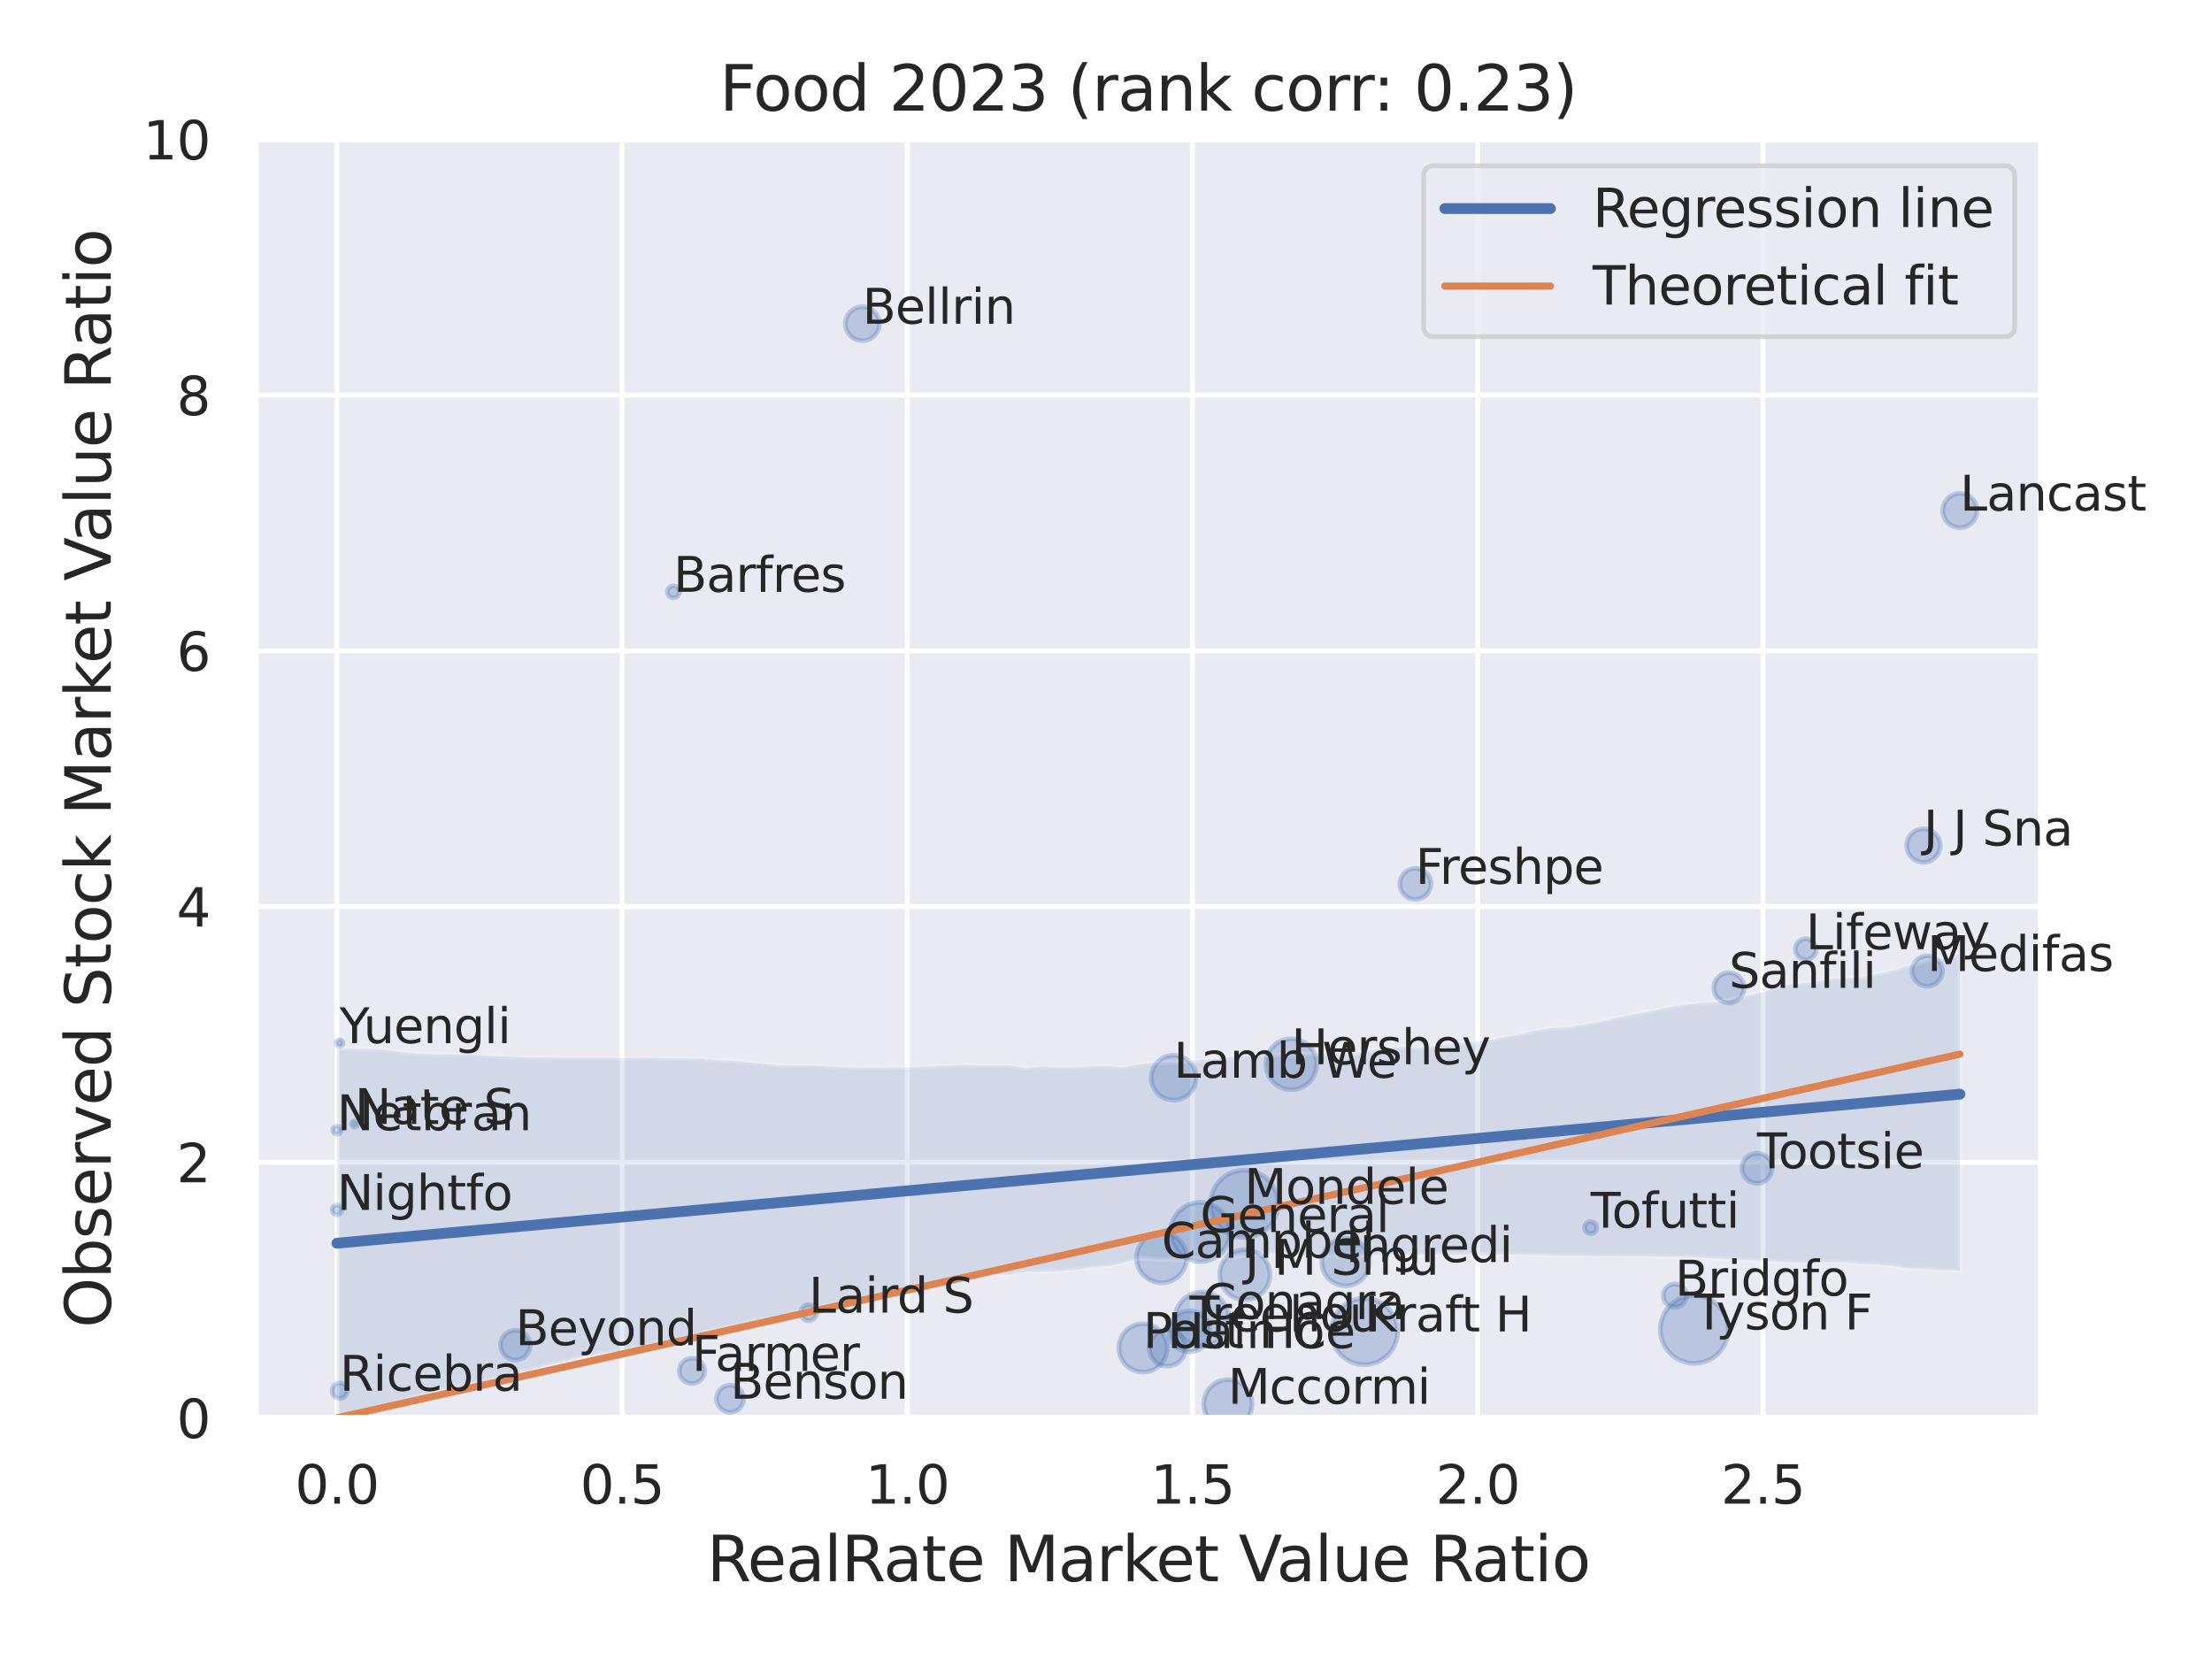 <?xml version="1.0" encoding="utf-8" standalone="no"?>
<!DOCTYPE svg PUBLIC "-//W3C//DTD SVG 1.1//EN"
  "http://www.w3.org/Graphics/SVG/1.1/DTD/svg11.dtd">
<svg xmlns:xlink="http://www.w3.org/1999/xlink" width="460.8pt" height="345.6pt" viewBox="0 0 460.8 345.6" xmlns="http://www.w3.org/2000/svg" version="1.1">
 <defs>
  <style type="text/css">*{stroke-linejoin: round; stroke-linecap: butt}</style>
 </defs>
 <g id="figure_1">
  <g id="patch_1">
   <path d="M 0 345.6 
L 460.8 345.6 
L 460.8 0 
L 0 0 
z
" style="fill: #ffffff"/>
  </g>
  <g id="axes_1">
   <g id="patch_2">
    <path d="M 53.28 295.38 
L 425.193 295.38 
L 425.193 29.04 
L 53.28 29.04 
z
" style="fill: #eaeaf2"/>
   </g>
   <g id="matplotlib.axis_1">
    <g id="xtick_1">
     <g id="line2d_1">
      <path d="M 70.185 295.38 
L 70.185 29.04 
" clip-path="url(#p0f3c8b4755)" style="fill: none; stroke: #ffffff; stroke-linecap: round"/>
     </g>
     <g id="text_1">
      <!-- 0.0 -->
      <g style="fill: #262626" transform="translate(61.438 313.238) scale(0.11 -0.11)">
       <defs>
        <path id="DejaVuSans-30" d="M 2034 4250 
Q 1547 4250 1301 3770 
Q 1056 3291 1056 2328 
Q 1056 1369 1301 889 
Q 1547 409 2034 409 
Q 2525 409 2770 889 
Q 3016 1369 3016 2328 
Q 3016 3291 2770 3770 
Q 2525 4250 2034 4250 
z
M 2034 4750 
Q 2819 4750 3233 4129 
Q 3647 3509 3647 2328 
Q 3647 1150 3233 529 
Q 2819 -91 2034 -91 
Q 1250 -91 836 529 
Q 422 1150 422 2328 
Q 422 3509 836 4129 
Q 1250 4750 2034 4750 
z
" transform="scale(0.016)"/>
        <path id="DejaVuSans-2e" d="M 684 794 
L 1344 794 
L 1344 0 
L 684 0 
L 684 794 
z
" transform="scale(0.016)"/>
       </defs>
       <use xlink:href="#DejaVuSans-30"/>
       <use xlink:href="#DejaVuSans-2e" x="63.623"/>
       <use xlink:href="#DejaVuSans-30" x="95.41"/>
      </g>
     </g>
    </g>
    <g id="xtick_2">
     <g id="line2d_2">
      <path d="M 129.596 295.38 
L 129.596 29.04 
" clip-path="url(#p0f3c8b4755)" style="fill: none; stroke: #ffffff; stroke-linecap: round"/>
     </g>
     <g id="text_2">
      <!-- 0.5 -->
      <g style="fill: #262626" transform="translate(120.849 313.238) scale(0.11 -0.11)">
       <defs>
        <path id="DejaVuSans-35" d="M 691 4666 
L 3169 4666 
L 3169 4134 
L 1269 4134 
L 1269 2991 
Q 1406 3038 1543 3061 
Q 1681 3084 1819 3084 
Q 2600 3084 3056 2656 
Q 3513 2228 3513 1497 
Q 3513 744 3044 326 
Q 2575 -91 1722 -91 
Q 1428 -91 1123 -41 
Q 819 9 494 109 
L 494 744 
Q 775 591 1075 516 
Q 1375 441 1709 441 
Q 2250 441 2565 725 
Q 2881 1009 2881 1497 
Q 2881 1984 2565 2268 
Q 2250 2553 1709 2553 
Q 1456 2553 1204 2497 
Q 953 2441 691 2322 
L 691 4666 
z
" transform="scale(0.016)"/>
       </defs>
       <use xlink:href="#DejaVuSans-30"/>
       <use xlink:href="#DejaVuSans-2e" x="63.623"/>
       <use xlink:href="#DejaVuSans-35" x="95.41"/>
      </g>
     </g>
    </g>
    <g id="xtick_3">
     <g id="line2d_3">
      <path d="M 189.007 295.38 
L 189.007 29.04 
" clip-path="url(#p0f3c8b4755)" style="fill: none; stroke: #ffffff; stroke-linecap: round"/>
     </g>
     <g id="text_3">
      <!-- 1.0 -->
      <g style="fill: #262626" transform="translate(180.261 313.238) scale(0.11 -0.11)">
       <defs>
        <path id="DejaVuSans-31" d="M 794 531 
L 1825 531 
L 1825 4091 
L 703 3866 
L 703 4441 
L 1819 4666 
L 2450 4666 
L 2450 531 
L 3481 531 
L 3481 0 
L 794 0 
L 794 531 
z
" transform="scale(0.016)"/>
       </defs>
       <use xlink:href="#DejaVuSans-31"/>
       <use xlink:href="#DejaVuSans-2e" x="63.623"/>
       <use xlink:href="#DejaVuSans-30" x="95.41"/>
      </g>
     </g>
    </g>
    <g id="xtick_4">
     <g id="line2d_4">
      <path d="M 248.418 295.38 
L 248.418 29.04 
" clip-path="url(#p0f3c8b4755)" style="fill: none; stroke: #ffffff; stroke-linecap: round"/>
     </g>
     <g id="text_4">
      <!-- 1.5 -->
      <g style="fill: #262626" transform="translate(239.672 313.238) scale(0.11 -0.11)">
       <use xlink:href="#DejaVuSans-31"/>
       <use xlink:href="#DejaVuSans-2e" x="63.623"/>
       <use xlink:href="#DejaVuSans-35" x="95.41"/>
      </g>
     </g>
    </g>
    <g id="xtick_5">
     <g id="line2d_5">
      <path d="M 307.829 295.38 
L 307.829 29.04 
" clip-path="url(#p0f3c8b4755)" style="fill: none; stroke: #ffffff; stroke-linecap: round"/>
     </g>
     <g id="text_5">
      <!-- 2.0 -->
      <g style="fill: #262626" transform="translate(299.083 313.238) scale(0.11 -0.11)">
       <defs>
        <path id="DejaVuSans-32" d="M 1228 531 
L 3431 531 
L 3431 0 
L 469 0 
L 469 531 
Q 828 903 1448 1529 
Q 2069 2156 2228 2338 
Q 2531 2678 2651 2914 
Q 2772 3150 2772 3378 
Q 2772 3750 2511 3984 
Q 2250 4219 1831 4219 
Q 1534 4219 1204 4116 
Q 875 4013 500 3803 
L 500 4441 
Q 881 4594 1212 4672 
Q 1544 4750 1819 4750 
Q 2544 4750 2975 4387 
Q 3406 4025 3406 3419 
Q 3406 3131 3298 2873 
Q 3191 2616 2906 2266 
Q 2828 2175 2409 1742 
Q 1991 1309 1228 531 
z
" transform="scale(0.016)"/>
       </defs>
       <use xlink:href="#DejaVuSans-32"/>
       <use xlink:href="#DejaVuSans-2e" x="63.623"/>
       <use xlink:href="#DejaVuSans-30" x="95.41"/>
      </g>
     </g>
    </g>
    <g id="xtick_6">
     <g id="line2d_6">
      <path d="M 367.24 295.38 
L 367.24 29.04 
" clip-path="url(#p0f3c8b4755)" style="fill: none; stroke: #ffffff; stroke-linecap: round"/>
     </g>
     <g id="text_6">
      <!-- 2.5 -->
      <g style="fill: #262626" transform="translate(358.494 313.238) scale(0.11 -0.11)">
       <use xlink:href="#DejaVuSans-32"/>
       <use xlink:href="#DejaVuSans-2e" x="63.623"/>
       <use xlink:href="#DejaVuSans-35" x="95.41"/>
      </g>
     </g>
    </g>
    <g id="text_7">
     <!-- RealRate Market Value Ratio -->
     <g style="fill: #262626" transform="translate(147.25 329.404) scale(0.13 -0.13)">
      <defs>
       <path id="DejaVuSans-52" d="M 2841 2188 
Q 3044 2119 3236 1894 
Q 3428 1669 3622 1275 
L 4263 0 
L 3584 0 
L 2988 1197 
Q 2756 1666 2539 1819 
Q 2322 1972 1947 1972 
L 1259 1972 
L 1259 0 
L 628 0 
L 628 4666 
L 2053 4666 
Q 2853 4666 3247 4331 
Q 3641 3997 3641 3322 
Q 3641 2881 3436 2590 
Q 3231 2300 2841 2188 
z
M 1259 4147 
L 1259 2491 
L 2053 2491 
Q 2509 2491 2742 2702 
Q 2975 2913 2975 3322 
Q 2975 3731 2742 3939 
Q 2509 4147 2053 4147 
L 1259 4147 
z
" transform="scale(0.016)"/>
       <path id="DejaVuSans-65" d="M 3597 1894 
L 3597 1613 
L 953 1613 
Q 991 1019 1311 708 
Q 1631 397 2203 397 
Q 2534 397 2845 478 
Q 3156 559 3463 722 
L 3463 178 
Q 3153 47 2828 -22 
Q 2503 -91 2169 -91 
Q 1331 -91 842 396 
Q 353 884 353 1716 
Q 353 2575 817 3079 
Q 1281 3584 2069 3584 
Q 2775 3584 3186 3129 
Q 3597 2675 3597 1894 
z
M 3022 2063 
Q 3016 2534 2758 2815 
Q 2500 3097 2075 3097 
Q 1594 3097 1305 2825 
Q 1016 2553 972 2059 
L 3022 2063 
z
" transform="scale(0.016)"/>
       <path id="DejaVuSans-61" d="M 2194 1759 
Q 1497 1759 1228 1600 
Q 959 1441 959 1056 
Q 959 750 1161 570 
Q 1363 391 1709 391 
Q 2188 391 2477 730 
Q 2766 1069 2766 1631 
L 2766 1759 
L 2194 1759 
z
M 3341 1997 
L 3341 0 
L 2766 0 
L 2766 531 
Q 2569 213 2275 61 
Q 1981 -91 1556 -91 
Q 1019 -91 701 211 
Q 384 513 384 1019 
Q 384 1609 779 1909 
Q 1175 2209 1959 2209 
L 2766 2209 
L 2766 2266 
Q 2766 2663 2505 2880 
Q 2244 3097 1772 3097 
Q 1472 3097 1187 3025 
Q 903 2953 641 2809 
L 641 3341 
Q 956 3463 1253 3523 
Q 1550 3584 1831 3584 
Q 2591 3584 2966 3190 
Q 3341 2797 3341 1997 
z
" transform="scale(0.016)"/>
       <path id="DejaVuSans-6c" d="M 603 4863 
L 1178 4863 
L 1178 0 
L 603 0 
L 603 4863 
z
" transform="scale(0.016)"/>
       <path id="DejaVuSans-74" d="M 1172 4494 
L 1172 3500 
L 2356 3500 
L 2356 3053 
L 1172 3053 
L 1172 1153 
Q 1172 725 1289 603 
Q 1406 481 1766 481 
L 2356 481 
L 2356 0 
L 1766 0 
Q 1100 0 847 248 
Q 594 497 594 1153 
L 594 3053 
L 172 3053 
L 172 3500 
L 594 3500 
L 594 4494 
L 1172 4494 
z
" transform="scale(0.016)"/>
       <path id="DejaVuSans-20" transform="scale(0.016)"/>
       <path id="DejaVuSans-4d" d="M 628 4666 
L 1569 4666 
L 2759 1491 
L 3956 4666 
L 4897 4666 
L 4897 0 
L 4281 0 
L 4281 4097 
L 3078 897 
L 2444 897 
L 1241 4097 
L 1241 0 
L 628 0 
L 628 4666 
z
" transform="scale(0.016)"/>
       <path id="DejaVuSans-72" d="M 2631 2963 
Q 2534 3019 2420 3045 
Q 2306 3072 2169 3072 
Q 1681 3072 1420 2755 
Q 1159 2438 1159 1844 
L 1159 0 
L 581 0 
L 581 3500 
L 1159 3500 
L 1159 2956 
Q 1341 3275 1631 3429 
Q 1922 3584 2338 3584 
Q 2397 3584 2469 3576 
Q 2541 3569 2628 3553 
L 2631 2963 
z
" transform="scale(0.016)"/>
       <path id="DejaVuSans-6b" d="M 581 4863 
L 1159 4863 
L 1159 1991 
L 2875 3500 
L 3609 3500 
L 1753 1863 
L 3688 0 
L 2938 0 
L 1159 1709 
L 1159 0 
L 581 0 
L 581 4863 
z
" transform="scale(0.016)"/>
       <path id="DejaVuSans-56" d="M 1831 0 
L 50 4666 
L 709 4666 
L 2188 738 
L 3669 4666 
L 4325 4666 
L 2547 0 
L 1831 0 
z
" transform="scale(0.016)"/>
       <path id="DejaVuSans-75" d="M 544 1381 
L 544 3500 
L 1119 3500 
L 1119 1403 
Q 1119 906 1312 657 
Q 1506 409 1894 409 
Q 2359 409 2629 706 
Q 2900 1003 2900 1516 
L 2900 3500 
L 3475 3500 
L 3475 0 
L 2900 0 
L 2900 538 
Q 2691 219 2414 64 
Q 2138 -91 1772 -91 
Q 1169 -91 856 284 
Q 544 659 544 1381 
z
M 1991 3584 
L 1991 3584 
z
" transform="scale(0.016)"/>
       <path id="DejaVuSans-69" d="M 603 3500 
L 1178 3500 
L 1178 0 
L 603 0 
L 603 3500 
z
M 603 4863 
L 1178 4863 
L 1178 4134 
L 603 4134 
L 603 4863 
z
" transform="scale(0.016)"/>
       <path id="DejaVuSans-6f" d="M 1959 3097 
Q 1497 3097 1228 2736 
Q 959 2375 959 1747 
Q 959 1119 1226 758 
Q 1494 397 1959 397 
Q 2419 397 2687 759 
Q 2956 1122 2956 1747 
Q 2956 2369 2687 2733 
Q 2419 3097 1959 3097 
z
M 1959 3584 
Q 2709 3584 3137 3096 
Q 3566 2609 3566 1747 
Q 3566 888 3137 398 
Q 2709 -91 1959 -91 
Q 1206 -91 779 398 
Q 353 888 353 1747 
Q 353 2609 779 3096 
Q 1206 3584 1959 3584 
z
" transform="scale(0.016)"/>
      </defs>
      <use xlink:href="#DejaVuSans-52"/>
      <use xlink:href="#DejaVuSans-65" x="64.982"/>
      <use xlink:href="#DejaVuSans-61" x="126.506"/>
      <use xlink:href="#DejaVuSans-6c" x="187.785"/>
      <use xlink:href="#DejaVuSans-52" x="215.568"/>
      <use xlink:href="#DejaVuSans-61" x="282.801"/>
      <use xlink:href="#DejaVuSans-74" x="344.08"/>
      <use xlink:href="#DejaVuSans-65" x="383.289"/>
      <use xlink:href="#DejaVuSans-20" x="444.812"/>
      <use xlink:href="#DejaVuSans-4d" x="476.6"/>
      <use xlink:href="#DejaVuSans-61" x="562.879"/>
      <use xlink:href="#DejaVuSans-72" x="624.158"/>
      <use xlink:href="#DejaVuSans-6b" x="665.271"/>
      <use xlink:href="#DejaVuSans-65" x="719.557"/>
      <use xlink:href="#DejaVuSans-74" x="781.08"/>
      <use xlink:href="#DejaVuSans-20" x="820.289"/>
      <use xlink:href="#DejaVuSans-56" x="852.076"/>
      <use xlink:href="#DejaVuSans-61" x="912.734"/>
      <use xlink:href="#DejaVuSans-6c" x="974.014"/>
      <use xlink:href="#DejaVuSans-75" x="1001.797"/>
      <use xlink:href="#DejaVuSans-65" x="1065.176"/>
      <use xlink:href="#DejaVuSans-20" x="1126.699"/>
      <use xlink:href="#DejaVuSans-52" x="1158.486"/>
      <use xlink:href="#DejaVuSans-61" x="1225.719"/>
      <use xlink:href="#DejaVuSans-74" x="1286.998"/>
      <use xlink:href="#DejaVuSans-69" x="1326.207"/>
      <use xlink:href="#DejaVuSans-6f" x="1353.99"/>
     </g>
    </g>
   </g>
   <g id="matplotlib.axis_2">
    <g id="ytick_1">
     <g id="line2d_7">
      <path d="M 53.28 295.38 
L 425.193 295.38 
" clip-path="url(#p0f3c8b4755)" style="fill: none; stroke: #ffffff; stroke-linecap: round"/>
     </g>
     <g id="text_8">
      <!-- 0 -->
      <g style="fill: #262626" transform="translate(36.781 299.559) scale(0.11 -0.11)">
       <use xlink:href="#DejaVuSans-30"/>
      </g>
     </g>
    </g>
    <g id="ytick_2">
     <g id="line2d_8">
      <path d="M 53.28 242.112 
L 425.193 242.112 
" clip-path="url(#p0f3c8b4755)" style="fill: none; stroke: #ffffff; stroke-linecap: round"/>
     </g>
     <g id="text_9">
      <!-- 2 -->
      <g style="fill: #262626" transform="translate(36.781 246.291) scale(0.11 -0.11)">
       <use xlink:href="#DejaVuSans-32"/>
      </g>
     </g>
    </g>
    <g id="ytick_3">
     <g id="line2d_9">
      <path d="M 53.28 188.844 
L 425.193 188.844 
" clip-path="url(#p0f3c8b4755)" style="fill: none; stroke: #ffffff; stroke-linecap: round"/>
     </g>
     <g id="text_10">
      <!-- 4 -->
      <g style="fill: #262626" transform="translate(36.781 193.023) scale(0.11 -0.11)">
       <defs>
        <path id="DejaVuSans-34" d="M 2419 4116 
L 825 1625 
L 2419 1625 
L 2419 4116 
z
M 2253 4666 
L 3047 4666 
L 3047 1625 
L 3713 1625 
L 3713 1100 
L 3047 1100 
L 3047 0 
L 2419 0 
L 2419 1100 
L 313 1100 
L 313 1709 
L 2253 4666 
z
" transform="scale(0.016)"/>
       </defs>
       <use xlink:href="#DejaVuSans-34"/>
      </g>
     </g>
    </g>
    <g id="ytick_4">
     <g id="line2d_10">
      <path d="M 53.28 135.576 
L 425.193 135.576 
" clip-path="url(#p0f3c8b4755)" style="fill: none; stroke: #ffffff; stroke-linecap: round"/>
     </g>
     <g id="text_11">
      <!-- 6 -->
      <g style="fill: #262626" transform="translate(36.781 139.755) scale(0.11 -0.11)">
       <defs>
        <path id="DejaVuSans-36" d="M 2113 2584 
Q 1688 2584 1439 2293 
Q 1191 2003 1191 1497 
Q 1191 994 1439 701 
Q 1688 409 2113 409 
Q 2538 409 2786 701 
Q 3034 994 3034 1497 
Q 3034 2003 2786 2293 
Q 2538 2584 2113 2584 
z
M 3366 4563 
L 3366 3988 
Q 3128 4100 2886 4159 
Q 2644 4219 2406 4219 
Q 1781 4219 1451 3797 
Q 1122 3375 1075 2522 
Q 1259 2794 1537 2939 
Q 1816 3084 2150 3084 
Q 2853 3084 3261 2657 
Q 3669 2231 3669 1497 
Q 3669 778 3244 343 
Q 2819 -91 2113 -91 
Q 1303 -91 875 529 
Q 447 1150 447 2328 
Q 447 3434 972 4092 
Q 1497 4750 2381 4750 
Q 2619 4750 2861 4703 
Q 3103 4656 3366 4563 
z
" transform="scale(0.016)"/>
       </defs>
       <use xlink:href="#DejaVuSans-36"/>
      </g>
     </g>
    </g>
    <g id="ytick_5">
     <g id="line2d_11">
      <path d="M 53.28 82.308 
L 425.193 82.308 
" clip-path="url(#p0f3c8b4755)" style="fill: none; stroke: #ffffff; stroke-linecap: round"/>
     </g>
     <g id="text_12">
      <!-- 8 -->
      <g style="fill: #262626" transform="translate(36.781 86.487) scale(0.11 -0.11)">
       <defs>
        <path id="DejaVuSans-38" d="M 2034 2216 
Q 1584 2216 1326 1975 
Q 1069 1734 1069 1313 
Q 1069 891 1326 650 
Q 1584 409 2034 409 
Q 2484 409 2743 651 
Q 3003 894 3003 1313 
Q 3003 1734 2745 1975 
Q 2488 2216 2034 2216 
z
M 1403 2484 
Q 997 2584 770 2862 
Q 544 3141 544 3541 
Q 544 4100 942 4425 
Q 1341 4750 2034 4750 
Q 2731 4750 3128 4425 
Q 3525 4100 3525 3541 
Q 3525 3141 3298 2862 
Q 3072 2584 2669 2484 
Q 3125 2378 3379 2068 
Q 3634 1759 3634 1313 
Q 3634 634 3220 271 
Q 2806 -91 2034 -91 
Q 1263 -91 848 271 
Q 434 634 434 1313 
Q 434 1759 690 2068 
Q 947 2378 1403 2484 
z
M 1172 3481 
Q 1172 3119 1398 2916 
Q 1625 2713 2034 2713 
Q 2441 2713 2670 2916 
Q 2900 3119 2900 3481 
Q 2900 3844 2670 4047 
Q 2441 4250 2034 4250 
Q 1625 4250 1398 4047 
Q 1172 3844 1172 3481 
z
" transform="scale(0.016)"/>
       </defs>
       <use xlink:href="#DejaVuSans-38"/>
      </g>
     </g>
    </g>
    <g id="ytick_6">
     <g id="line2d_12">
      <path d="M 53.28 29.04 
L 425.193 29.04 
" clip-path="url(#p0f3c8b4755)" style="fill: none; stroke: #ffffff; stroke-linecap: round"/>
     </g>
     <g id="text_13">
      <!-- 10 -->
      <g style="fill: #262626" transform="translate(29.782 33.219) scale(0.11 -0.11)">
       <use xlink:href="#DejaVuSans-31"/>
       <use xlink:href="#DejaVuSans-30" x="63.623"/>
      </g>
     </g>
    </g>
    <g id="text_14">
     <!-- Observed Stock Market Value Ratio -->
     <g style="fill: #262626" transform="translate(23.079 276.612) rotate(-90) scale(0.13 -0.13)">
      <defs>
       <path id="DejaVuSans-4f" d="M 2522 4238 
Q 1834 4238 1429 3725 
Q 1025 3213 1025 2328 
Q 1025 1447 1429 934 
Q 1834 422 2522 422 
Q 3209 422 3611 934 
Q 4013 1447 4013 2328 
Q 4013 3213 3611 3725 
Q 3209 4238 2522 4238 
z
M 2522 4750 
Q 3503 4750 4090 4092 
Q 4678 3434 4678 2328 
Q 4678 1225 4090 567 
Q 3503 -91 2522 -91 
Q 1538 -91 948 565 
Q 359 1222 359 2328 
Q 359 3434 948 4092 
Q 1538 4750 2522 4750 
z
" transform="scale(0.016)"/>
       <path id="DejaVuSans-62" d="M 3116 1747 
Q 3116 2381 2855 2742 
Q 2594 3103 2138 3103 
Q 1681 3103 1420 2742 
Q 1159 2381 1159 1747 
Q 1159 1113 1420 752 
Q 1681 391 2138 391 
Q 2594 391 2855 752 
Q 3116 1113 3116 1747 
z
M 1159 2969 
Q 1341 3281 1617 3432 
Q 1894 3584 2278 3584 
Q 2916 3584 3314 3078 
Q 3713 2572 3713 1747 
Q 3713 922 3314 415 
Q 2916 -91 2278 -91 
Q 1894 -91 1617 61 
Q 1341 213 1159 525 
L 1159 0 
L 581 0 
L 581 4863 
L 1159 4863 
L 1159 2969 
z
" transform="scale(0.016)"/>
       <path id="DejaVuSans-73" d="M 2834 3397 
L 2834 2853 
Q 2591 2978 2328 3040 
Q 2066 3103 1784 3103 
Q 1356 3103 1142 2972 
Q 928 2841 928 2578 
Q 928 2378 1081 2264 
Q 1234 2150 1697 2047 
L 1894 2003 
Q 2506 1872 2764 1633 
Q 3022 1394 3022 966 
Q 3022 478 2636 193 
Q 2250 -91 1575 -91 
Q 1294 -91 989 -36 
Q 684 19 347 128 
L 347 722 
Q 666 556 975 473 
Q 1284 391 1588 391 
Q 1994 391 2212 530 
Q 2431 669 2431 922 
Q 2431 1156 2273 1281 
Q 2116 1406 1581 1522 
L 1381 1569 
Q 847 1681 609 1914 
Q 372 2147 372 2553 
Q 372 3047 722 3315 
Q 1072 3584 1716 3584 
Q 2034 3584 2315 3537 
Q 2597 3491 2834 3397 
z
" transform="scale(0.016)"/>
       <path id="DejaVuSans-76" d="M 191 3500 
L 800 3500 
L 1894 563 
L 2988 3500 
L 3597 3500 
L 2284 0 
L 1503 0 
L 191 3500 
z
" transform="scale(0.016)"/>
       <path id="DejaVuSans-64" d="M 2906 2969 
L 2906 4863 
L 3481 4863 
L 3481 0 
L 2906 0 
L 2906 525 
Q 2725 213 2448 61 
Q 2172 -91 1784 -91 
Q 1150 -91 751 415 
Q 353 922 353 1747 
Q 353 2572 751 3078 
Q 1150 3584 1784 3584 
Q 2172 3584 2448 3432 
Q 2725 3281 2906 2969 
z
M 947 1747 
Q 947 1113 1208 752 
Q 1469 391 1925 391 
Q 2381 391 2643 752 
Q 2906 1113 2906 1747 
Q 2906 2381 2643 2742 
Q 2381 3103 1925 3103 
Q 1469 3103 1208 2742 
Q 947 2381 947 1747 
z
" transform="scale(0.016)"/>
       <path id="DejaVuSans-53" d="M 3425 4513 
L 3425 3897 
Q 3066 4069 2747 4153 
Q 2428 4238 2131 4238 
Q 1616 4238 1336 4038 
Q 1056 3838 1056 3469 
Q 1056 3159 1242 3001 
Q 1428 2844 1947 2747 
L 2328 2669 
Q 3034 2534 3370 2195 
Q 3706 1856 3706 1288 
Q 3706 609 3251 259 
Q 2797 -91 1919 -91 
Q 1588 -91 1214 -16 
Q 841 59 441 206 
L 441 856 
Q 825 641 1194 531 
Q 1563 422 1919 422 
Q 2459 422 2753 634 
Q 3047 847 3047 1241 
Q 3047 1584 2836 1778 
Q 2625 1972 2144 2069 
L 1759 2144 
Q 1053 2284 737 2584 
Q 422 2884 422 3419 
Q 422 4038 858 4394 
Q 1294 4750 2059 4750 
Q 2388 4750 2728 4690 
Q 3069 4631 3425 4513 
z
" transform="scale(0.016)"/>
       <path id="DejaVuSans-63" d="M 3122 3366 
L 3122 2828 
Q 2878 2963 2633 3030 
Q 2388 3097 2138 3097 
Q 1578 3097 1268 2742 
Q 959 2388 959 1747 
Q 959 1106 1268 751 
Q 1578 397 2138 397 
Q 2388 397 2633 464 
Q 2878 531 3122 666 
L 3122 134 
Q 2881 22 2623 -34 
Q 2366 -91 2075 -91 
Q 1284 -91 818 406 
Q 353 903 353 1747 
Q 353 2603 823 3093 
Q 1294 3584 2113 3584 
Q 2378 3584 2631 3529 
Q 2884 3475 3122 3366 
z
" transform="scale(0.016)"/>
      </defs>
      <use xlink:href="#DejaVuSans-4f"/>
      <use xlink:href="#DejaVuSans-62" x="78.711"/>
      <use xlink:href="#DejaVuSans-73" x="142.188"/>
      <use xlink:href="#DejaVuSans-65" x="194.287"/>
      <use xlink:href="#DejaVuSans-72" x="255.811"/>
      <use xlink:href="#DejaVuSans-76" x="296.924"/>
      <use xlink:href="#DejaVuSans-65" x="356.104"/>
      <use xlink:href="#DejaVuSans-64" x="417.627"/>
      <use xlink:href="#DejaVuSans-20" x="481.104"/>
      <use xlink:href="#DejaVuSans-53" x="512.891"/>
      <use xlink:href="#DejaVuSans-74" x="576.367"/>
      <use xlink:href="#DejaVuSans-6f" x="615.576"/>
      <use xlink:href="#DejaVuSans-63" x="676.758"/>
      <use xlink:href="#DejaVuSans-6b" x="731.738"/>
      <use xlink:href="#DejaVuSans-20" x="789.648"/>
      <use xlink:href="#DejaVuSans-4d" x="821.436"/>
      <use xlink:href="#DejaVuSans-61" x="907.715"/>
      <use xlink:href="#DejaVuSans-72" x="968.994"/>
      <use xlink:href="#DejaVuSans-6b" x="1010.107"/>
      <use xlink:href="#DejaVuSans-65" x="1064.393"/>
      <use xlink:href="#DejaVuSans-74" x="1125.916"/>
      <use xlink:href="#DejaVuSans-20" x="1165.125"/>
      <use xlink:href="#DejaVuSans-56" x="1196.912"/>
      <use xlink:href="#DejaVuSans-61" x="1257.57"/>
      <use xlink:href="#DejaVuSans-6c" x="1318.85"/>
      <use xlink:href="#DejaVuSans-75" x="1346.633"/>
      <use xlink:href="#DejaVuSans-65" x="1410.012"/>
      <use xlink:href="#DejaVuSans-20" x="1471.535"/>
      <use xlink:href="#DejaVuSans-52" x="1503.322"/>
      <use xlink:href="#DejaVuSans-61" x="1570.555"/>
      <use xlink:href="#DejaVuSans-74" x="1631.834"/>
      <use xlink:href="#DejaVuSans-69" x="1671.043"/>
      <use xlink:href="#DejaVuSans-6f" x="1698.826"/>
     </g>
    </g>
   </g>
   <g id="PathCollection_1">
    <path d="M 348.921 272.321 
C 349.564 272.321 350.18 272.066 350.634 271.612 
C 351.088 271.158 351.343 270.542 351.343 269.9 
C 351.343 269.257 351.088 268.641 350.634 268.187 
C 350.18 267.733 349.564 267.478 348.921 267.478 
C 348.279 267.478 347.663 267.733 347.209 268.187 
C 346.755 268.641 346.5 269.257 346.5 269.9 
C 346.5 270.542 346.755 271.158 347.209 271.612 
C 347.663 272.066 348.279 272.321 348.921 272.321 
z
" clip-path="url(#p0f3c8b4755)" style="fill: #4c72b0; fill-opacity: 0.3; stroke: #4c72b0; stroke-opacity: 0.3"/>
    <path d="M 241.971 267.231 
C 243.354 267.231 244.68 266.681 245.658 265.704 
C 246.635 264.726 247.185 263.4 247.185 262.017 
C 247.185 260.634 246.635 259.308 245.658 258.33 
C 244.68 257.353 243.354 256.803 241.971 256.803 
C 240.588 256.803 239.262 257.353 238.284 258.33 
C 237.307 259.308 236.757 260.634 236.757 262.017 
C 236.757 263.4 237.307 264.726 238.284 265.704 
C 239.262 266.681 240.588 267.231 241.971 267.231 
z
" clip-path="url(#p0f3c8b4755)" style="fill: #4c72b0; fill-opacity: 0.3; stroke: #4c72b0; stroke-opacity: 0.3"/>
    <path d="M 250.412 280.414 
C 251.906 280.414 253.34 279.821 254.397 278.764 
C 255.453 277.707 256.047 276.274 256.047 274.779 
C 256.047 273.285 255.453 271.851 254.397 270.795 
C 253.34 269.738 251.906 269.144 250.412 269.144 
C 248.917 269.144 247.484 269.738 246.427 270.795 
C 245.37 271.851 244.777 273.285 244.777 274.779 
C 244.777 276.274 245.37 277.707 246.427 278.764 
C 247.484 279.821 248.917 280.414 250.412 280.414 
z
" clip-path="url(#p0f3c8b4755)" style="fill: #4c72b0; fill-opacity: 0.3; stroke: #4c72b0; stroke-opacity: 0.3"/>
    <path d="M 144.138 288.222 
C 144.839 288.222 145.511 287.944 146.007 287.448 
C 146.503 286.952 146.781 286.28 146.781 285.579 
C 146.781 284.878 146.503 284.206 146.007 283.71 
C 145.511 283.214 144.839 282.936 144.138 282.936 
C 143.437 282.936 142.765 283.214 142.269 283.71 
C 141.773 284.206 141.495 284.878 141.495 285.579 
C 141.495 286.28 141.773 286.952 142.269 287.448 
C 142.765 287.944 143.437 288.222 144.138 288.222 
z
" clip-path="url(#p0f3c8b4755)" style="fill: #4c72b0; fill-opacity: 0.3; stroke: #4c72b0; stroke-opacity: 0.3"/>
    <path d="M 250.011 262.819 
C 251.646 262.819 253.214 262.169 254.37 261.013 
C 255.526 259.857 256.176 258.289 256.176 256.654 
C 256.176 255.019 255.526 253.451 254.37 252.295 
C 253.214 251.139 251.646 250.489 250.011 250.489 
C 248.376 250.489 246.808 251.139 245.652 252.295 
C 244.496 253.451 243.846 255.019 243.846 256.654 
C 243.846 258.289 244.496 259.857 245.652 261.013 
C 246.808 262.169 248.376 262.819 250.011 262.819 
z
" clip-path="url(#p0f3c8b4755)" style="fill: #4c72b0; fill-opacity: 0.3; stroke: #4c72b0; stroke-opacity: 0.3"/>
    <path d="M 269.001 226.994 
C 270.406 226.994 271.753 226.436 272.746 225.443 
C 273.739 224.45 274.297 223.102 274.297 221.698 
C 274.297 220.293 273.739 218.946 272.746 217.953 
C 271.753 216.959 270.406 216.401 269.001 216.401 
C 267.596 216.401 266.249 216.959 265.256 217.953 
C 264.263 218.946 263.705 220.293 263.705 221.698 
C 263.705 223.102 264.263 224.45 265.256 225.443 
C 266.249 226.436 267.596 226.994 269.001 226.994 
z
" clip-path="url(#p0f3c8b4755)" style="fill: #4c72b0; fill-opacity: 0.3; stroke: #4c72b0; stroke-opacity: 0.3"/>
    <path d="M 408.288 109.931 
C 409.234 109.931 410.142 109.555 410.811 108.886 
C 411.48 108.217 411.856 107.309 411.856 106.363 
C 411.856 105.416 411.48 104.509 410.811 103.84 
C 410.142 103.17 409.234 102.794 408.288 102.794 
C 407.341 102.794 406.434 103.17 405.764 103.84 
C 405.095 104.509 404.719 105.416 404.719 106.363 
C 404.719 107.309 405.095 108.217 405.764 108.886 
C 406.434 109.555 407.341 109.931 408.288 109.931 
z
" clip-path="url(#p0f3c8b4755)" style="fill: #4c72b0; fill-opacity: 0.3; stroke: #4c72b0; stroke-opacity: 0.3"/>
    <path d="M 255.801 297.449 
C 257.132 297.449 258.408 296.92 259.349 295.979 
C 260.29 295.039 260.818 293.762 260.818 292.432 
C 260.818 291.101 260.29 289.825 259.349 288.884 
C 258.408 287.943 257.132 287.415 255.801 287.415 
C 254.471 287.415 253.194 287.943 252.254 288.884 
C 251.313 289.825 250.784 291.101 250.784 292.432 
C 250.784 293.762 251.313 295.039 252.254 295.979 
C 253.194 296.92 254.471 297.449 255.801 297.449 
z
" clip-path="url(#p0f3c8b4755)" style="fill: #4c72b0; fill-opacity: 0.3; stroke: #4c72b0; stroke-opacity: 0.3"/>
    <path d="M 259.325 270.774 
C 260.711 270.774 262.041 270.223 263.021 269.243 
C 264.001 268.263 264.552 266.933 264.552 265.547 
C 264.552 264.161 264.001 262.831 263.021 261.851 
C 262.041 260.87 260.711 260.32 259.325 260.32 
C 257.939 260.32 256.609 260.87 255.629 261.851 
C 254.649 262.831 254.098 264.161 254.098 265.547 
C 254.098 266.933 254.649 268.263 255.629 269.243 
C 256.609 270.223 257.939 270.774 259.325 270.774 
z
" clip-path="url(#p0f3c8b4755)" style="fill: #4c72b0; fill-opacity: 0.3; stroke: #4c72b0; stroke-opacity: 0.3"/>
    <path d="M 366.018 246.49 
C 366.846 246.49 367.641 246.16 368.226 245.575 
C 368.812 244.989 369.141 244.194 369.141 243.366 
C 369.141 242.538 368.812 241.743 368.226 241.158 
C 367.641 240.572 366.846 240.243 366.018 240.243 
C 365.19 240.243 364.395 240.572 363.809 241.158 
C 363.224 241.743 362.895 242.538 362.895 243.366 
C 362.895 244.194 363.224 244.989 363.809 245.575 
C 364.395 246.16 365.19 246.49 366.018 246.49 
z
" clip-path="url(#p0f3c8b4755)" style="fill: #4c72b0; fill-opacity: 0.3; stroke: #4c72b0; stroke-opacity: 0.3"/>
    <path d="M 352.949 284.014 
C 354.824 284.014 356.623 283.269 357.949 281.943 
C 359.275 280.617 360.02 278.818 360.02 276.943 
C 360.02 275.068 359.275 273.269 357.949 271.943 
C 356.623 270.617 354.824 269.872 352.949 269.872 
C 351.074 269.872 349.275 270.617 347.949 271.943 
C 346.623 273.269 345.878 275.068 345.878 276.943 
C 345.878 278.818 346.623 280.617 347.949 281.943 
C 349.275 283.269 351.074 284.014 352.949 284.014 
z
" clip-path="url(#p0f3c8b4755)" style="fill: #4c72b0; fill-opacity: 0.3; stroke: #4c72b0; stroke-opacity: 0.3"/>
    <path d="M 331.358 257.014 
C 331.693 257.014 332.014 256.881 332.251 256.644 
C 332.488 256.407 332.621 256.086 332.621 255.751 
C 332.621 255.416 332.488 255.094 332.251 254.857 
C 332.014 254.62 331.693 254.487 331.358 254.487 
C 331.023 254.487 330.701 254.62 330.464 254.857 
C 330.227 255.094 330.094 255.416 330.094 255.751 
C 330.094 256.086 330.227 256.407 330.464 256.644 
C 330.701 256.881 331.023 257.014 331.358 257.014 
z
" clip-path="url(#p0f3c8b4755)" style="fill: #4c72b0; fill-opacity: 0.3; stroke: #4c72b0; stroke-opacity: 0.3"/>
    <path d="M 400.701 179.636 
C 401.627 179.636 402.516 179.267 403.172 178.612 
C 403.827 177.957 404.195 177.068 404.195 176.141 
C 404.195 175.214 403.827 174.325 403.172 173.669 
C 402.516 173.014 401.627 172.646 400.701 172.646 
C 399.774 172.646 398.885 173.014 398.229 173.669 
C 397.574 174.325 397.206 175.214 397.206 176.141 
C 397.206 177.068 397.574 177.957 398.229 178.612 
C 398.885 179.267 399.774 179.636 400.701 179.636 
z
" clip-path="url(#p0f3c8b4755)" style="fill: #4c72b0; fill-opacity: 0.3; stroke: #4c72b0; stroke-opacity: 0.3"/>
    <path d="M 376.176 199.928 
C 376.756 199.928 377.312 199.698 377.722 199.288 
C 378.132 198.878 378.362 198.322 378.362 197.743 
C 378.362 197.163 378.132 196.607 377.722 196.197 
C 377.312 195.787 376.756 195.557 376.176 195.557 
C 375.597 195.557 375.041 195.787 374.631 196.197 
C 374.221 196.607 373.991 197.163 373.991 197.743 
C 373.991 198.322 374.221 198.878 374.631 199.288 
C 375.041 199.698 375.597 199.928 376.176 199.928 
z
" clip-path="url(#p0f3c8b4755)" style="fill: #4c72b0; fill-opacity: 0.3; stroke: #4c72b0; stroke-opacity: 0.3"/>
    <path d="M 360.167 208.928 
C 361.001 208.928 361.801 208.597 362.39 208.008 
C 362.98 207.418 363.311 206.618 363.311 205.784 
C 363.311 204.95 362.98 204.151 362.39 203.561 
C 361.801 202.971 361.001 202.64 360.167 202.64 
C 359.333 202.64 358.533 202.971 357.944 203.561 
C 357.354 204.151 357.023 204.95 357.023 205.784 
C 357.023 206.618 357.354 207.418 357.944 208.008 
C 358.533 208.597 359.333 208.928 360.167 208.928 
z
" clip-path="url(#p0f3c8b4755)" style="fill: #4c72b0; fill-opacity: 0.3; stroke: #4c72b0; stroke-opacity: 0.3"/>
    <path d="M 401.478 205.444 
C 402.315 205.444 403.118 205.111 403.71 204.519 
C 404.302 203.927 404.634 203.124 404.634 202.287 
C 404.634 201.45 404.302 200.647 403.71 200.055 
C 403.118 199.463 402.315 199.131 401.478 199.131 
C 400.641 199.131 399.838 199.463 399.246 200.055 
C 398.654 200.647 398.321 201.45 398.321 202.287 
C 398.321 203.124 398.654 203.927 399.246 204.519 
C 399.838 205.111 400.641 205.444 401.478 205.444 
z
" clip-path="url(#p0f3c8b4755)" style="fill: #4c72b0; fill-opacity: 0.3; stroke: #4c72b0; stroke-opacity: 0.3"/>
    <path d="M 243.182 284.598 
C 244.18 284.598 245.138 284.201 245.844 283.496 
C 246.549 282.79 246.946 281.832 246.946 280.834 
C 246.946 279.836 246.549 278.878 245.844 278.172 
C 245.138 277.467 244.18 277.07 243.182 277.07 
C 242.184 277.07 241.226 277.467 240.521 278.172 
C 239.815 278.878 239.418 279.836 239.418 280.834 
C 239.418 281.832 239.815 282.79 240.521 283.496 
C 241.226 284.201 242.184 284.598 243.182 284.598 
z
" clip-path="url(#p0f3c8b4755)" style="fill: #4c72b0; fill-opacity: 0.3; stroke: #4c72b0; stroke-opacity: 0.3"/>
    <path d="M 280.322 267.86 
C 281.634 267.86 282.892 267.339 283.82 266.412 
C 284.747 265.484 285.268 264.226 285.268 262.914 
C 285.268 261.602 284.747 260.344 283.82 259.417 
C 282.892 258.489 281.634 257.968 280.322 257.968 
C 279.01 257.968 277.752 258.489 276.824 259.417 
C 275.897 260.344 275.376 261.602 275.376 262.914 
C 275.376 264.226 275.897 265.484 276.824 266.412 
C 277.752 267.339 279.01 267.86 280.322 267.86 
z
" clip-path="url(#p0f3c8b4755)" style="fill: #4c72b0; fill-opacity: 0.3; stroke: #4c72b0; stroke-opacity: 0.3"/>
    <path d="M 70.766 291.311 
C 71.189 291.311 71.594 291.143 71.893 290.845 
C 72.192 290.546 72.36 290.14 72.36 289.718 
C 72.36 289.295 72.192 288.89 71.893 288.591 
C 71.594 288.292 71.189 288.124 70.766 288.124 
C 70.344 288.124 69.938 288.292 69.64 288.591 
C 69.341 288.89 69.173 289.295 69.173 289.718 
C 69.173 290.14 69.341 290.546 69.64 290.845 
C 69.938 291.143 70.344 291.311 70.766 291.311 
z
" clip-path="url(#p0f3c8b4755)" style="fill: #4c72b0; fill-opacity: 0.3; stroke: #4c72b0; stroke-opacity: 0.3"/>
    <path d="M 259.213 257.824 
C 261.079 257.824 262.869 257.083 264.189 255.763 
C 265.508 254.444 266.25 252.654 266.25 250.787 
C 266.25 248.921 265.508 247.131 264.189 245.812 
C 262.869 244.492 261.079 243.75 259.213 243.75 
C 257.347 243.75 255.556 244.492 254.237 245.812 
C 252.917 247.131 252.176 248.921 252.176 250.787 
C 252.176 252.654 252.917 254.444 254.237 255.763 
C 255.556 257.083 257.347 257.824 259.213 257.824 
z
" clip-path="url(#p0f3c8b4755)" style="fill: #4c72b0; fill-opacity: 0.3; stroke: #4c72b0; stroke-opacity: 0.3"/>
    <path d="M 247.781 281.595 
C 248.908 281.595 249.989 281.148 250.786 280.351 
C 251.583 279.554 252.03 278.473 252.03 277.346 
C 252.03 276.219 251.583 275.138 250.786 274.341 
C 249.989 273.544 248.908 273.096 247.781 273.096 
C 246.654 273.096 245.573 273.544 244.776 274.341 
C 243.979 275.138 243.531 276.219 243.531 277.346 
C 243.531 278.473 243.979 279.554 244.776 280.351 
C 245.573 281.148 246.654 281.595 247.781 281.595 
z
" clip-path="url(#p0f3c8b4755)" style="fill: #4c72b0; fill-opacity: 0.3; stroke: #4c72b0; stroke-opacity: 0.3"/>
    <path d="M 73.885 234.801 
C 74.061 234.801 74.23 234.731 74.354 234.607 
C 74.478 234.483 74.548 234.314 74.548 234.138 
C 74.548 233.963 74.478 233.794 74.354 233.67 
C 74.23 233.545 74.061 233.476 73.885 233.476 
C 73.71 233.476 73.541 233.545 73.417 233.67 
C 73.292 233.794 73.223 233.963 73.223 234.138 
C 73.223 234.314 73.292 234.483 73.417 234.607 
C 73.541 234.731 73.71 234.801 73.885 234.801 
z
" clip-path="url(#p0f3c8b4755)" style="fill: #4c72b0; fill-opacity: 0.3; stroke: #4c72b0; stroke-opacity: 0.3"/>
    <path d="M 140.286 124.537 
C 140.619 124.537 140.939 124.404 141.174 124.169 
C 141.41 123.933 141.542 123.613 141.542 123.28 
C 141.542 122.947 141.41 122.627 141.174 122.392 
C 140.939 122.156 140.619 122.024 140.286 122.024 
C 139.953 122.024 139.633 122.156 139.397 122.392 
C 139.162 122.627 139.029 122.947 139.029 123.28 
C 139.029 123.613 139.162 123.933 139.397 124.169 
C 139.633 124.404 139.953 124.537 140.286 124.537 
z
" clip-path="url(#p0f3c8b4755)" style="fill: #4c72b0; fill-opacity: 0.3; stroke: #4c72b0; stroke-opacity: 0.3"/>
    <path d="M 238.126 285.829 
C 239.462 285.829 240.743 285.298 241.688 284.353 
C 242.632 283.409 243.163 282.128 243.163 280.792 
C 243.163 279.456 242.632 278.175 241.688 277.23 
C 240.743 276.286 239.462 275.755 238.126 275.755 
C 236.79 275.755 235.509 276.286 234.564 277.23 
C 233.62 278.175 233.089 279.456 233.089 280.792 
C 233.089 282.128 233.62 283.409 234.564 284.353 
C 235.509 285.298 236.79 285.829 238.126 285.829 
z
" clip-path="url(#p0f3c8b4755)" style="fill: #4c72b0; fill-opacity: 0.3; stroke: #4c72b0; stroke-opacity: 0.3"/>
    <path d="M 70.185 253.051 
C 70.451 253.051 70.706 252.945 70.894 252.757 
C 71.082 252.569 71.188 252.314 71.188 252.048 
C 71.188 251.782 71.082 251.527 70.894 251.339 
C 70.706 251.151 70.451 251.045 70.185 251.045 
C 69.919 251.045 69.664 251.151 69.476 251.339 
C 69.288 251.527 69.182 251.782 69.182 252.048 
C 69.182 252.314 69.288 252.569 69.476 252.757 
C 69.664 252.945 69.919 253.051 70.185 253.051 
z
" clip-path="url(#p0f3c8b4755)" style="fill: #4c72b0; fill-opacity: 0.3; stroke: #4c72b0; stroke-opacity: 0.3"/>
    <path d="M 294.857 187.35 
C 295.713 187.35 296.534 187.01 297.139 186.404 
C 297.744 185.799 298.084 184.978 298.084 184.122 
C 298.084 183.266 297.744 182.445 297.139 181.84 
C 296.534 181.235 295.713 180.895 294.857 180.895 
C 294.001 180.895 293.18 181.235 292.574 181.84 
C 291.969 182.445 291.629 183.266 291.629 184.122 
C 291.629 184.978 291.969 185.799 292.574 186.404 
C 293.18 187.01 294.001 187.35 294.857 187.35 
z
" clip-path="url(#p0f3c8b4755)" style="fill: #4c72b0; fill-opacity: 0.3; stroke: #4c72b0; stroke-opacity: 0.3"/>
    <path d="M 70.737 218.007 
C 70.923 218.007 71.101 217.933 71.233 217.802 
C 71.364 217.67 71.438 217.492 71.438 217.306 
C 71.438 217.12 71.364 216.942 71.233 216.81 
C 71.101 216.679 70.923 216.605 70.737 216.605 
C 70.551 216.605 70.373 216.679 70.241 216.81 
C 70.11 216.942 70.036 217.12 70.036 217.306 
C 70.036 217.492 70.11 217.67 70.241 217.802 
C 70.373 217.933 70.551 218.007 70.737 218.007 
z
" clip-path="url(#p0f3c8b4755)" style="fill: #4c72b0; fill-opacity: 0.3; stroke: #4c72b0; stroke-opacity: 0.3"/>
    <path d="M 284.231 284.277 
C 286.064 284.277 287.823 283.549 289.119 282.252 
C 290.415 280.956 291.144 279.198 291.144 277.364 
C 291.144 275.531 290.415 273.773 289.119 272.476 
C 287.823 271.18 286.064 270.452 284.231 270.452 
C 282.398 270.452 280.639 271.18 279.343 272.476 
C 278.047 273.773 277.319 275.531 277.319 277.364 
C 277.319 279.198 278.047 280.956 279.343 282.252 
C 280.639 283.549 282.398 284.277 284.231 284.277 
z
" clip-path="url(#p0f3c8b4755)" style="fill: #4c72b0; fill-opacity: 0.3; stroke: #4c72b0; stroke-opacity: 0.3"/>
    <path d="M 168.47 275.11 
C 168.91 275.11 169.332 274.935 169.644 274.624 
C 169.955 274.313 170.13 273.89 170.13 273.45 
C 170.13 273.01 169.955 272.588 169.644 272.276 
C 169.332 271.965 168.91 271.79 168.47 271.79 
C 168.029 271.79 167.607 271.965 167.296 272.276 
C 166.984 272.588 166.809 273.01 166.809 273.45 
C 166.809 273.89 166.984 274.313 167.296 274.624 
C 167.607 274.935 168.029 275.11 168.47 275.11 
z
" clip-path="url(#p0f3c8b4755)" style="fill: #4c72b0; fill-opacity: 0.3; stroke: #4c72b0; stroke-opacity: 0.3"/>
    <path d="M 107.364 283.3 
C 108.183 283.3 108.969 282.975 109.548 282.395 
C 110.128 281.816 110.453 281.03 110.453 280.211 
C 110.453 279.392 110.128 278.606 109.548 278.027 
C 108.969 277.447 108.183 277.122 107.364 277.122 
C 106.545 277.122 105.759 277.447 105.18 278.027 
C 104.6 278.606 104.275 279.392 104.275 280.211 
C 104.275 281.03 104.6 281.816 105.18 282.395 
C 105.759 282.975 106.545 283.3 107.364 283.3 
z
" clip-path="url(#p0f3c8b4755)" style="fill: #4c72b0; fill-opacity: 0.3; stroke: #4c72b0; stroke-opacity: 0.3"/>
    <path d="M 244.494 229.176 
C 245.733 229.176 246.921 228.684 247.797 227.808 
C 248.673 226.932 249.166 225.743 249.166 224.504 
C 249.166 223.266 248.673 222.077 247.797 221.201 
C 246.921 220.325 245.733 219.833 244.494 219.833 
C 243.255 219.833 242.067 220.325 241.191 221.201 
C 240.315 222.077 239.823 223.266 239.823 224.504 
C 239.823 225.743 240.315 226.932 241.191 227.808 
C 242.067 228.684 243.255 229.176 244.494 229.176 
z
" clip-path="url(#p0f3c8b4755)" style="fill: #4c72b0; fill-opacity: 0.3; stroke: #4c72b0; stroke-opacity: 0.3"/>
    <path d="M 70.187 236.316 
C 70.417 236.316 70.638 236.224 70.801 236.062 
C 70.963 235.899 71.055 235.679 71.055 235.449 
C 71.055 235.219 70.963 234.998 70.801 234.835 
C 70.638 234.673 70.417 234.581 70.187 234.581 
C 69.957 234.581 69.737 234.673 69.574 234.835 
C 69.412 234.998 69.32 235.219 69.32 235.449 
C 69.32 235.679 69.412 235.899 69.574 236.062 
C 69.737 236.224 69.957 236.316 70.187 236.316 
z
" clip-path="url(#p0f3c8b4755)" style="fill: #4c72b0; fill-opacity: 0.3; stroke: #4c72b0; stroke-opacity: 0.3"/>
    <path d="M 117.271 -1265.028 
C 117.602 -1265.028 117.919 -1265.159 118.153 -1265.393 
C 118.387 -1265.627 118.518 -1265.944 118.518 -1266.275 
C 118.518 -1266.605 118.387 -1266.923 118.153 -1267.156 
C 117.919 -1267.39 117.602 -1267.522 117.271 -1267.522 
C 116.94 -1267.522 116.623 -1267.39 116.389 -1267.156 
C 116.155 -1266.923 116.024 -1266.605 116.024 -1266.275 
C 116.024 -1265.944 116.155 -1265.627 116.389 -1265.393 
C 116.623 -1265.159 116.94 -1265.028 117.271 -1265.028 
z
" clip-path="url(#p0f3c8b4755)" style="fill: #4c72b0; fill-opacity: 0.3; stroke: #4c72b0; stroke-opacity: 0.3"/>
    <path d="M 179.648 70.973 
C 180.586 70.973 181.486 70.6 182.15 69.937 
C 182.814 69.273 183.187 68.373 183.187 67.434 
C 183.187 66.495 182.814 65.595 182.15 64.931 
C 181.486 64.268 180.586 63.895 179.648 63.895 
C 178.709 63.895 177.809 64.268 177.145 64.931 
C 176.481 65.595 176.108 66.495 176.108 67.434 
C 176.108 68.373 176.481 69.273 177.145 69.937 
C 177.809 70.6 178.709 70.973 179.648 70.973 
z
" clip-path="url(#p0f3c8b4755)" style="fill: #4c72b0; fill-opacity: 0.3; stroke: #4c72b0; stroke-opacity: 0.3"/>
    <path d="M 152.104 294.201 
C 152.853 294.201 153.571 293.903 154.101 293.374 
C 154.63 292.844 154.928 292.126 154.928 291.377 
C 154.928 290.628 154.63 289.91 154.101 289.38 
C 153.571 288.85 152.853 288.553 152.104 288.553 
C 151.355 288.553 150.637 288.85 150.107 289.38 
C 149.578 289.91 149.28 290.628 149.28 291.377 
C 149.28 292.126 149.578 292.844 150.107 293.374 
C 150.637 293.903 151.355 294.201 152.104 294.201 
z
" clip-path="url(#p0f3c8b4755)" style="fill: #4c72b0; fill-opacity: 0.3; stroke: #4c72b0; stroke-opacity: 0.3"/>
   </g>
   <g id="PolyCollection_1">
    <defs>
     <path id="m58a975ffa3" d="M 70.185 -127.128 
L 70.185 -50.298 
L 73.6 -51.078 
L 77.015 -51.933 
L 80.431 -52.888 
L 83.846 -53.863 
L 87.261 -54.838 
L 90.676 -55.799 
L 94.091 -56.497 
L 97.507 -57.194 
L 100.922 -57.921 
L 104.337 -58.772 
L 107.752 -59.623 
L 111.167 -60.475 
L 114.582 -61.326 
L 117.998 -62.177 
L 121.413 -63.029 
L 124.828 -63.62 
L 128.243 -64.04 
L 131.658 -64.535 
L 135.073 -65.6 
L 138.489 -66.123 
L 141.904 -66.647 
L 145.319 -67.593 
L 148.734 -68.63 
L 152.149 -69.253 
L 155.565 -70.145 
L 158.98 -70.734 
L 162.395 -71.277 
L 165.81 -72.112 
L 169.225 -73.025 
L 172.64 -73.719 
L 176.056 -74.413 
L 179.471 -75.147 
L 182.886 -75.965 
L 186.301 -76.668 
L 189.716 -77.18 
L 193.131 -78.083 
L 196.547 -78.444 
L 199.962 -79.201 
L 203.377 -79.821 
L 206.792 -80.154 
L 210.207 -80.067 
L 213.623 -80.715 
L 217.038 -80.752 
L 220.453 -80.802 
L 223.868 -81.047 
L 227.283 -81.633 
L 230.698 -81.811 
L 234.114 -82.591 
L 237.529 -83.527 
L 240.944 -83.246 
L 244.359 -83.177 
L 247.774 -83.144 
L 251.189 -83.617 
L 254.605 -83.713 
L 258.02 -84.008 
L 261.435 -84.297 
L 264.85 -84.58 
L 268.265 -84.378 
L 271.681 -84.173 
L 275.096 -84.054 
L 278.511 -84.2 
L 281.926 -84.193 
L 285.341 -84.107 
L 288.756 -84.284 
L 292.172 -84.227 
L 295.587 -84.173 
L 299.002 -84.359 
L 302.417 -84.207 
L 305.832 -84.279 
L 309.247 -84.253 
L 312.663 -84.275 
L 316.078 -84.291 
L 319.493 -84.15 
L 322.908 -84.112 
L 326.323 -84.081 
L 329.739 -84.035 
L 333.154 -83.999 
L 336.569 -83.963 
L 339.984 -83.928 
L 343.399 -83.892 
L 346.814 -83.856 
L 350.23 -83.82 
L 353.645 -83.65 
L 357.06 -83.48 
L 360.475 -83.31 
L 363.89 -83.139 
L 367.305 -82.927 
L 370.721 -82.79 
L 374.136 -82.639 
L 377.551 -82.675 
L 380.966 -82.71 
L 384.381 -82.708 
L 387.797 -82.325 
L 391.212 -82.214 
L 394.627 -81.788 
L 398.042 -81.399 
L 401.457 -81.227 
L 404.872 -81.056 
L 408.288 -80.885 
L 408.288 -146.769 
L 408.288 -146.769 
L 404.872 -145.913 
L 401.457 -145.552 
L 398.042 -144.527 
L 394.627 -143.496 
L 391.212 -142.731 
L 387.797 -142.02 
L 384.381 -141.748 
L 380.966 -141.613 
L 377.551 -140.925 
L 374.136 -140.631 
L 370.721 -140.167 
L 367.305 -138.963 
L 363.89 -138.098 
L 360.475 -137.269 
L 357.06 -136.742 
L 353.645 -136.579 
L 350.23 -136.211 
L 346.814 -135.534 
L 343.399 -134.852 
L 339.984 -134.17 
L 336.569 -133.509 
L 333.154 -132.682 
L 329.739 -132.128 
L 326.323 -131.527 
L 322.908 -131.406 
L 319.493 -130.785 
L 316.078 -129.993 
L 312.663 -129.352 
L 309.247 -128.721 
L 305.832 -128.375 
L 302.417 -128.119 
L 299.002 -127.656 
L 295.587 -127.308 
L 292.172 -127.453 
L 288.756 -127.267 
L 285.341 -126.788 
L 281.926 -126.133 
L 278.511 -125.968 
L 275.096 -126.096 
L 271.681 -126.021 
L 268.265 -125.946 
L 264.85 -125.776 
L 261.435 -125.879 
L 258.02 -125.54 
L 254.605 -125.14 
L 251.189 -124.876 
L 247.774 -124.544 
L 244.359 -124.296 
L 240.944 -124.21 
L 237.529 -123.881 
L 234.114 -123.224 
L 230.698 -123.504 
L 227.283 -123.438 
L 223.868 -123.228 
L 220.453 -123.249 
L 217.038 -123.37 
L 213.623 -123.077 
L 210.207 -123.616 
L 206.792 -123.585 
L 203.377 -123.641 
L 199.962 -123.733 
L 196.547 -123.558 
L 193.131 -123.377 
L 189.716 -123.259 
L 186.301 -123.193 
L 182.886 -123.138 
L 179.471 -123.156 
L 176.056 -123.268 
L 172.64 -123.38 
L 169.225 -123.636 
L 165.81 -123.595 
L 162.395 -123.674 
L 158.98 -123.946 
L 155.565 -124.306 
L 152.149 -124.624 
L 148.734 -124.768 
L 145.319 -125.05 
L 141.904 -125.086 
L 138.489 -125.114 
L 135.073 -125.222 
L 131.658 -125.172 
L 128.243 -125.201 
L 124.828 -125.229 
L 121.413 -125.216 
L 117.998 -125.198 
L 114.582 -125.321 
L 111.167 -125.275 
L 107.752 -125.379 
L 104.337 -125.489 
L 100.922 -125.72 
L 97.507 -125.968 
L 94.091 -125.898 
L 90.676 -125.928 
L 87.261 -126.038 
L 83.846 -126.365 
L 80.431 -126.876 
L 77.015 -127.056 
L 73.6 -127.093 
L 70.185 -127.128 
z
" style="stroke: #ffffff; stroke-opacity: 0.15"/>
    </defs>
    <g clip-path="url(#p0f3c8b4755)">
     <use xlink:href="#m58a975ffa3" x="0" y="345.6" style="fill: #4c72b0; fill-opacity: 0.15; stroke: #ffffff; stroke-opacity: 0.15"/>
    </g>
   </g>
   <g id="line2d_13">
    <path d="M 70.185 258.985 
L 73.6 258.671 
L 77.015 258.357 
L 80.431 258.044 
L 83.846 257.73 
L 87.261 257.416 
L 90.676 257.103 
L 94.091 256.789 
L 97.507 256.475 
L 100.922 256.162 
L 104.337 255.848 
L 107.752 255.534 
L 111.167 255.221 
L 114.582 254.907 
L 117.998 254.593 
L 121.413 254.28 
L 124.828 253.966 
L 128.243 253.652 
L 131.658 253.339 
L 135.073 253.025 
L 138.489 252.711 
L 141.904 252.398 
L 145.319 252.084 
L 148.734 251.77 
L 152.149 251.457 
L 155.565 251.143 
L 158.98 250.829 
L 162.395 250.516 
L 165.81 250.202 
L 169.225 249.888 
L 172.64 249.575 
L 176.056 249.261 
L 179.471 248.948 
L 182.886 248.634 
L 186.301 248.32 
L 189.716 248.007 
L 193.131 247.693 
L 196.547 247.379 
L 199.962 247.066 
L 203.377 246.752 
L 206.792 246.438 
L 210.207 246.125 
L 213.623 245.811 
L 217.038 245.497 
L 220.453 245.184 
L 223.868 244.87 
L 227.283 244.556 
L 230.698 244.243 
L 234.114 243.929 
L 237.529 243.615 
L 240.944 243.302 
L 244.359 242.988 
L 247.774 242.674 
L 251.189 242.361 
L 254.605 242.047 
L 258.02 241.733 
L 261.435 241.42 
L 264.85 241.106 
L 268.265 240.792 
L 271.681 240.479 
L 275.096 240.165 
L 278.511 239.851 
L 281.926 239.538 
L 285.341 239.224 
L 288.756 238.91 
L 292.172 238.597 
L 295.587 238.283 
L 299.002 237.97 
L 302.417 237.656 
L 305.832 237.342 
L 309.247 237.029 
L 312.663 236.715 
L 316.078 236.401 
L 319.493 236.088 
L 322.908 235.774 
L 326.323 235.46 
L 329.739 235.147 
L 333.154 234.833 
L 336.569 234.519 
L 339.984 234.206 
L 343.399 233.892 
L 346.814 233.578 
L 350.23 233.265 
L 353.645 232.951 
L 357.06 232.637 
L 360.475 232.324 
L 363.89 232.01 
L 367.305 231.696 
L 370.721 231.383 
L 374.136 231.069 
L 377.551 230.755 
L 380.966 230.442 
L 384.381 230.128 
L 387.797 229.814 
L 391.212 229.501 
L 394.627 229.187 
L 398.042 228.873 
L 401.457 228.56 
L 404.872 228.246 
L 408.288 227.932 
" clip-path="url(#p0f3c8b4755)" style="fill: none; stroke: #4c72b0; stroke-width: 2.25; stroke-linecap: round"/>
   </g>
   <g id="line2d_14">
    <path d="M 348.921 232.901 
L 241.971 256.874 
L 250.412 254.982 
L 144.138 278.803 
L 250.011 255.072 
L 269.001 250.815 
L 408.288 219.594 
L 255.801 253.774 
L 259.325 252.984 
L 366.018 229.069 
L 352.949 231.998 
L 331.358 236.838 
L 400.701 221.295 
L 376.176 226.792 
L 360.167 230.38 
L 401.478 221.121 
L 243.182 256.603 
L 280.322 248.278 
L 70.766 295.25 
L 259.213 253.009 
L 247.781 255.572 
L 73.885 294.551 
L 140.286 279.667 
L 238.126 257.736 
L 70.185 295.38 
L 294.857 245.02 
L 70.737 295.256 
L 284.231 247.402 
L 168.47 273.35 
L 107.364 287.046 
L 244.494 256.309 
L 70.187 295.379 
L 117.271 284.826 
L 179.648 270.844 
L 152.104 277.018 
" clip-path="url(#p0f3c8b4755)" style="fill: none; stroke: #dd8452; stroke-width: 1.5; stroke-linecap: round"/>
   </g>
   <g id="patch_3">
    <path d="M 53.28 295.38 
L 53.28 29.04 
" style="fill: none; stroke: #ffffff; stroke-width: 1.25; stroke-linejoin: miter; stroke-linecap: square"/>
   </g>
   <g id="patch_4">
    <path d="M 425.193 295.38 
L 425.193 29.04 
" style="fill: none; stroke: #ffffff; stroke-width: 1.25; stroke-linejoin: miter; stroke-linecap: square"/>
   </g>
   <g id="patch_5">
    <path d="M 53.28 295.38 
L 425.193 295.38 
" style="fill: none; stroke: #ffffff; stroke-width: 1.25; stroke-linejoin: miter; stroke-linecap: square"/>
   </g>
   <g id="patch_6">
    <path d="M 53.28 29.04 
L 425.193 29.04 
" style="fill: none; stroke: #ffffff; stroke-width: 1.25; stroke-linejoin: miter; stroke-linecap: square"/>
   </g>
   <g id="text_15">
    <!-- Bridgfo -->
    <g style="fill: #262626" transform="translate(348.921 269.9) scale(0.1 -0.1)">
     <defs>
      <path id="DejaVuSans-42" d="M 1259 2228 
L 1259 519 
L 2272 519 
Q 2781 519 3026 730 
Q 3272 941 3272 1375 
Q 3272 1813 3026 2020 
Q 2781 2228 2272 2228 
L 1259 2228 
z
M 1259 4147 
L 1259 2741 
L 2194 2741 
Q 2656 2741 2882 2914 
Q 3109 3088 3109 3444 
Q 3109 3797 2882 3972 
Q 2656 4147 2194 4147 
L 1259 4147 
z
M 628 4666 
L 2241 4666 
Q 2963 4666 3353 4366 
Q 3744 4066 3744 3513 
Q 3744 3084 3544 2831 
Q 3344 2578 2956 2516 
Q 3422 2416 3680 2098 
Q 3938 1781 3938 1306 
Q 3938 681 3513 340 
Q 3088 0 2303 0 
L 628 0 
L 628 4666 
z
" transform="scale(0.016)"/>
      <path id="DejaVuSans-67" d="M 2906 1791 
Q 2906 2416 2648 2759 
Q 2391 3103 1925 3103 
Q 1463 3103 1205 2759 
Q 947 2416 947 1791 
Q 947 1169 1205 825 
Q 1463 481 1925 481 
Q 2391 481 2648 825 
Q 2906 1169 2906 1791 
z
M 3481 434 
Q 3481 -459 3084 -895 
Q 2688 -1331 1869 -1331 
Q 1566 -1331 1297 -1286 
Q 1028 -1241 775 -1147 
L 775 -588 
Q 1028 -725 1275 -790 
Q 1522 -856 1778 -856 
Q 2344 -856 2625 -561 
Q 2906 -266 2906 331 
L 2906 616 
Q 2728 306 2450 153 
Q 2172 0 1784 0 
Q 1141 0 747 490 
Q 353 981 353 1791 
Q 353 2603 747 3093 
Q 1141 3584 1784 3584 
Q 2172 3584 2450 3431 
Q 2728 3278 2906 2969 
L 2906 3500 
L 3481 3500 
L 3481 434 
z
" transform="scale(0.016)"/>
      <path id="DejaVuSans-66" d="M 2375 4863 
L 2375 4384 
L 1825 4384 
Q 1516 4384 1395 4259 
Q 1275 4134 1275 3809 
L 1275 3500 
L 2222 3500 
L 2222 3053 
L 1275 3053 
L 1275 0 
L 697 0 
L 697 3053 
L 147 3053 
L 147 3500 
L 697 3500 
L 697 3744 
Q 697 4328 969 4595 
Q 1241 4863 1831 4863 
L 2375 4863 
z
" transform="scale(0.016)"/>
     </defs>
     <use xlink:href="#DejaVuSans-42"/>
     <use xlink:href="#DejaVuSans-72" x="68.604"/>
     <use xlink:href="#DejaVuSans-69" x="109.717"/>
     <use xlink:href="#DejaVuSans-64" x="137.5"/>
     <use xlink:href="#DejaVuSans-67" x="200.977"/>
     <use xlink:href="#DejaVuSans-66" x="264.453"/>
     <use xlink:href="#DejaVuSans-6f" x="299.658"/>
    </g>
   </g>
   <g id="text_16">
    <!-- Campbel -->
    <g style="fill: #262626" transform="translate(241.971 262.017) scale(0.1 -0.1)">
     <defs>
      <path id="DejaVuSans-43" d="M 4122 4306 
L 4122 3641 
Q 3803 3938 3442 4084 
Q 3081 4231 2675 4231 
Q 1875 4231 1450 3742 
Q 1025 3253 1025 2328 
Q 1025 1406 1450 917 
Q 1875 428 2675 428 
Q 3081 428 3442 575 
Q 3803 722 4122 1019 
L 4122 359 
Q 3791 134 3420 21 
Q 3050 -91 2638 -91 
Q 1578 -91 968 557 
Q 359 1206 359 2328 
Q 359 3453 968 4101 
Q 1578 4750 2638 4750 
Q 3056 4750 3426 4639 
Q 3797 4528 4122 4306 
z
" transform="scale(0.016)"/>
      <path id="DejaVuSans-6d" d="M 3328 2828 
Q 3544 3216 3844 3400 
Q 4144 3584 4550 3584 
Q 5097 3584 5394 3201 
Q 5691 2819 5691 2113 
L 5691 0 
L 5113 0 
L 5113 2094 
Q 5113 2597 4934 2840 
Q 4756 3084 4391 3084 
Q 3944 3084 3684 2787 
Q 3425 2491 3425 1978 
L 3425 0 
L 2847 0 
L 2847 2094 
Q 2847 2600 2669 2842 
Q 2491 3084 2119 3084 
Q 1678 3084 1418 2786 
Q 1159 2488 1159 1978 
L 1159 0 
L 581 0 
L 581 3500 
L 1159 3500 
L 1159 2956 
Q 1356 3278 1631 3431 
Q 1906 3584 2284 3584 
Q 2666 3584 2933 3390 
Q 3200 3197 3328 2828 
z
" transform="scale(0.016)"/>
      <path id="DejaVuSans-70" d="M 1159 525 
L 1159 -1331 
L 581 -1331 
L 581 3500 
L 1159 3500 
L 1159 2969 
Q 1341 3281 1617 3432 
Q 1894 3584 2278 3584 
Q 2916 3584 3314 3078 
Q 3713 2572 3713 1747 
Q 3713 922 3314 415 
Q 2916 -91 2278 -91 
Q 1894 -91 1617 61 
Q 1341 213 1159 525 
z
M 3116 1747 
Q 3116 2381 2855 2742 
Q 2594 3103 2138 3103 
Q 1681 3103 1420 2742 
Q 1159 2381 1159 1747 
Q 1159 1113 1420 752 
Q 1681 391 2138 391 
Q 2594 391 2855 752 
Q 3116 1113 3116 1747 
z
" transform="scale(0.016)"/>
     </defs>
     <use xlink:href="#DejaVuSans-43"/>
     <use xlink:href="#DejaVuSans-61" x="69.824"/>
     <use xlink:href="#DejaVuSans-6d" x="131.104"/>
     <use xlink:href="#DejaVuSans-70" x="228.516"/>
     <use xlink:href="#DejaVuSans-62" x="291.992"/>
     <use xlink:href="#DejaVuSans-65" x="355.469"/>
     <use xlink:href="#DejaVuSans-6c" x="416.992"/>
    </g>
   </g>
   <g id="text_17">
    <!-- Conagra -->
    <g style="fill: #262626" transform="translate(250.412 274.779) scale(0.1 -0.1)">
     <defs>
      <path id="DejaVuSans-6e" d="M 3513 2113 
L 3513 0 
L 2938 0 
L 2938 2094 
Q 2938 2591 2744 2837 
Q 2550 3084 2163 3084 
Q 1697 3084 1428 2787 
Q 1159 2491 1159 1978 
L 1159 0 
L 581 0 
L 581 3500 
L 1159 3500 
L 1159 2956 
Q 1366 3272 1645 3428 
Q 1925 3584 2291 3584 
Q 2894 3584 3203 3211 
Q 3513 2838 3513 2113 
z
" transform="scale(0.016)"/>
     </defs>
     <use xlink:href="#DejaVuSans-43"/>
     <use xlink:href="#DejaVuSans-6f" x="69.824"/>
     <use xlink:href="#DejaVuSans-6e" x="131.006"/>
     <use xlink:href="#DejaVuSans-61" x="194.385"/>
     <use xlink:href="#DejaVuSans-67" x="255.664"/>
     <use xlink:href="#DejaVuSans-72" x="319.141"/>
     <use xlink:href="#DejaVuSans-61" x="360.254"/>
    </g>
   </g>
   <g id="text_18">
    <!-- Farmer  -->
    <g style="fill: #262626" transform="translate(144.138 285.579) scale(0.1 -0.1)">
     <defs>
      <path id="DejaVuSans-46" d="M 628 4666 
L 3309 4666 
L 3309 4134 
L 1259 4134 
L 1259 2759 
L 3109 2759 
L 3109 2228 
L 1259 2228 
L 1259 0 
L 628 0 
L 628 4666 
z
" transform="scale(0.016)"/>
     </defs>
     <use xlink:href="#DejaVuSans-46"/>
     <use xlink:href="#DejaVuSans-61" x="48.395"/>
     <use xlink:href="#DejaVuSans-72" x="109.674"/>
     <use xlink:href="#DejaVuSans-6d" x="149.037"/>
     <use xlink:href="#DejaVuSans-65" x="246.449"/>
     <use xlink:href="#DejaVuSans-72" x="307.973"/>
     <use xlink:href="#DejaVuSans-20" x="349.086"/>
    </g>
   </g>
   <g id="text_19">
    <!-- General -->
    <g style="fill: #262626" transform="translate(250.011 256.654) scale(0.1 -0.1)">
     <defs>
      <path id="DejaVuSans-47" d="M 3809 666 
L 3809 1919 
L 2778 1919 
L 2778 2438 
L 4434 2438 
L 4434 434 
Q 4069 175 3628 42 
Q 3188 -91 2688 -91 
Q 1594 -91 976 548 
Q 359 1188 359 2328 
Q 359 3472 976 4111 
Q 1594 4750 2688 4750 
Q 3144 4750 3555 4637 
Q 3966 4525 4313 4306 
L 4313 3634 
Q 3963 3931 3569 4081 
Q 3175 4231 2741 4231 
Q 1884 4231 1454 3753 
Q 1025 3275 1025 2328 
Q 1025 1384 1454 906 
Q 1884 428 2741 428 
Q 3075 428 3337 486 
Q 3600 544 3809 666 
z
" transform="scale(0.016)"/>
     </defs>
     <use xlink:href="#DejaVuSans-47"/>
     <use xlink:href="#DejaVuSans-65" x="77.49"/>
     <use xlink:href="#DejaVuSans-6e" x="139.014"/>
     <use xlink:href="#DejaVuSans-65" x="202.393"/>
     <use xlink:href="#DejaVuSans-72" x="263.916"/>
     <use xlink:href="#DejaVuSans-61" x="305.029"/>
     <use xlink:href="#DejaVuSans-6c" x="366.309"/>
    </g>
   </g>
   <g id="text_20">
    <!-- Hershey -->
    <g style="fill: #262626" transform="translate(269.001 221.698) scale(0.1 -0.1)">
     <defs>
      <path id="DejaVuSans-48" d="M 628 4666 
L 1259 4666 
L 1259 2753 
L 3553 2753 
L 3553 4666 
L 4184 4666 
L 4184 0 
L 3553 0 
L 3553 2222 
L 1259 2222 
L 1259 0 
L 628 0 
L 628 4666 
z
" transform="scale(0.016)"/>
      <path id="DejaVuSans-68" d="M 3513 2113 
L 3513 0 
L 2938 0 
L 2938 2094 
Q 2938 2591 2744 2837 
Q 2550 3084 2163 3084 
Q 1697 3084 1428 2787 
Q 1159 2491 1159 1978 
L 1159 0 
L 581 0 
L 581 4863 
L 1159 4863 
L 1159 2956 
Q 1366 3272 1645 3428 
Q 1925 3584 2291 3584 
Q 2894 3584 3203 3211 
Q 3513 2838 3513 2113 
z
" transform="scale(0.016)"/>
      <path id="DejaVuSans-79" d="M 2059 -325 
Q 1816 -950 1584 -1140 
Q 1353 -1331 966 -1331 
L 506 -1331 
L 506 -850 
L 844 -850 
Q 1081 -850 1212 -737 
Q 1344 -625 1503 -206 
L 1606 56 
L 191 3500 
L 800 3500 
L 1894 763 
L 2988 3500 
L 3597 3500 
L 2059 -325 
z
" transform="scale(0.016)"/>
     </defs>
     <use xlink:href="#DejaVuSans-48"/>
     <use xlink:href="#DejaVuSans-65" x="75.195"/>
     <use xlink:href="#DejaVuSans-72" x="136.719"/>
     <use xlink:href="#DejaVuSans-73" x="177.832"/>
     <use xlink:href="#DejaVuSans-68" x="229.932"/>
     <use xlink:href="#DejaVuSans-65" x="293.311"/>
     <use xlink:href="#DejaVuSans-79" x="354.834"/>
    </g>
   </g>
   <g id="text_21">
    <!-- Lancast -->
    <g style="fill: #262626" transform="translate(408.288 106.363) scale(0.1 -0.1)">
     <defs>
      <path id="DejaVuSans-4c" d="M 628 4666 
L 1259 4666 
L 1259 531 
L 3531 531 
L 3531 0 
L 628 0 
L 628 4666 
z
" transform="scale(0.016)"/>
     </defs>
     <use xlink:href="#DejaVuSans-4c"/>
     <use xlink:href="#DejaVuSans-61" x="55.713"/>
     <use xlink:href="#DejaVuSans-6e" x="116.992"/>
     <use xlink:href="#DejaVuSans-63" x="180.371"/>
     <use xlink:href="#DejaVuSans-61" x="235.352"/>
     <use xlink:href="#DejaVuSans-73" x="296.631"/>
     <use xlink:href="#DejaVuSans-74" x="348.73"/>
    </g>
   </g>
   <g id="text_22">
    <!-- Mccormi -->
    <g style="fill: #262626" transform="translate(255.801 292.432) scale(0.1 -0.1)">
     <use xlink:href="#DejaVuSans-4d"/>
     <use xlink:href="#DejaVuSans-63" x="86.279"/>
     <use xlink:href="#DejaVuSans-63" x="141.26"/>
     <use xlink:href="#DejaVuSans-6f" x="196.24"/>
     <use xlink:href="#DejaVuSans-72" x="257.422"/>
     <use xlink:href="#DejaVuSans-6d" x="296.785"/>
     <use xlink:href="#DejaVuSans-69" x="394.197"/>
    </g>
   </g>
   <g id="text_23">
    <!-- J M Smu -->
    <g style="fill: #262626" transform="translate(259.325 265.547) scale(0.1 -0.1)">
     <defs>
      <path id="DejaVuSans-4a" d="M 628 4666 
L 1259 4666 
L 1259 325 
Q 1259 -519 939 -900 
Q 619 -1281 -91 -1281 
L -331 -1281 
L -331 -750 
L -134 -750 
Q 284 -750 456 -515 
Q 628 -281 628 325 
L 628 4666 
z
" transform="scale(0.016)"/>
     </defs>
     <use xlink:href="#DejaVuSans-4a"/>
     <use xlink:href="#DejaVuSans-20" x="29.492"/>
     <use xlink:href="#DejaVuSans-4d" x="61.279"/>
     <use xlink:href="#DejaVuSans-20" x="147.559"/>
     <use xlink:href="#DejaVuSans-53" x="179.346"/>
     <use xlink:href="#DejaVuSans-6d" x="242.822"/>
     <use xlink:href="#DejaVuSans-75" x="340.234"/>
    </g>
   </g>
   <g id="text_24">
    <!-- Tootsie -->
    <g style="fill: #262626" transform="translate(366.018 243.366) scale(0.1 -0.1)">
     <defs>
      <path id="DejaVuSans-54" d="M -19 4666 
L 3928 4666 
L 3928 4134 
L 2272 4134 
L 2272 0 
L 1638 0 
L 1638 4134 
L -19 4134 
L -19 4666 
z
" transform="scale(0.016)"/>
     </defs>
     <use xlink:href="#DejaVuSans-54"/>
     <use xlink:href="#DejaVuSans-6f" x="44.084"/>
     <use xlink:href="#DejaVuSans-6f" x="105.266"/>
     <use xlink:href="#DejaVuSans-74" x="166.447"/>
     <use xlink:href="#DejaVuSans-73" x="205.656"/>
     <use xlink:href="#DejaVuSans-69" x="257.756"/>
     <use xlink:href="#DejaVuSans-65" x="285.539"/>
    </g>
   </g>
   <g id="text_25">
    <!-- Tyson F -->
    <g style="fill: #262626" transform="translate(352.949 276.943) scale(0.1 -0.1)">
     <use xlink:href="#DejaVuSans-54"/>
     <use xlink:href="#DejaVuSans-79" x="45.459"/>
     <use xlink:href="#DejaVuSans-73" x="104.639"/>
     <use xlink:href="#DejaVuSans-6f" x="156.738"/>
     <use xlink:href="#DejaVuSans-6e" x="217.92"/>
     <use xlink:href="#DejaVuSans-20" x="281.299"/>
     <use xlink:href="#DejaVuSans-46" x="313.086"/>
    </g>
   </g>
   <g id="text_26">
    <!-- Tofutti -->
    <g style="fill: #262626" transform="translate(331.358 255.751) scale(0.1 -0.1)">
     <use xlink:href="#DejaVuSans-54"/>
     <use xlink:href="#DejaVuSans-6f" x="44.084"/>
     <use xlink:href="#DejaVuSans-66" x="105.266"/>
     <use xlink:href="#DejaVuSans-75" x="140.471"/>
     <use xlink:href="#DejaVuSans-74" x="203.85"/>
     <use xlink:href="#DejaVuSans-74" x="243.059"/>
     <use xlink:href="#DejaVuSans-69" x="282.268"/>
    </g>
   </g>
   <g id="text_27">
    <!-- J J Sna -->
    <g style="fill: #262626" transform="translate(400.701 176.141) scale(0.1 -0.1)">
     <use xlink:href="#DejaVuSans-4a"/>
     <use xlink:href="#DejaVuSans-20" x="29.492"/>
     <use xlink:href="#DejaVuSans-4a" x="61.279"/>
     <use xlink:href="#DejaVuSans-20" x="90.771"/>
     <use xlink:href="#DejaVuSans-53" x="122.559"/>
     <use xlink:href="#DejaVuSans-6e" x="186.035"/>
     <use xlink:href="#DejaVuSans-61" x="249.414"/>
    </g>
   </g>
   <g id="text_28">
    <!-- Lifeway -->
    <g style="fill: #262626" transform="translate(376.176 197.743) scale(0.1 -0.1)">
     <defs>
      <path id="DejaVuSans-77" d="M 269 3500 
L 844 3500 
L 1563 769 
L 2278 3500 
L 2956 3500 
L 3675 769 
L 4391 3500 
L 4966 3500 
L 4050 0 
L 3372 0 
L 2619 2869 
L 1863 0 
L 1184 0 
L 269 3500 
z
" transform="scale(0.016)"/>
     </defs>
     <use xlink:href="#DejaVuSans-4c"/>
     <use xlink:href="#DejaVuSans-69" x="55.713"/>
     <use xlink:href="#DejaVuSans-66" x="83.496"/>
     <use xlink:href="#DejaVuSans-65" x="118.701"/>
     <use xlink:href="#DejaVuSans-77" x="180.225"/>
     <use xlink:href="#DejaVuSans-61" x="262.012"/>
     <use xlink:href="#DejaVuSans-79" x="323.291"/>
    </g>
   </g>
   <g id="text_29">
    <!-- Sanfili -->
    <g style="fill: #262626" transform="translate(360.167 205.784) scale(0.1 -0.1)">
     <use xlink:href="#DejaVuSans-53"/>
     <use xlink:href="#DejaVuSans-61" x="63.477"/>
     <use xlink:href="#DejaVuSans-6e" x="124.756"/>
     <use xlink:href="#DejaVuSans-66" x="188.135"/>
     <use xlink:href="#DejaVuSans-69" x="223.34"/>
     <use xlink:href="#DejaVuSans-6c" x="251.123"/>
     <use xlink:href="#DejaVuSans-69" x="278.906"/>
    </g>
   </g>
   <g id="text_30">
    <!-- Medifas -->
    <g style="fill: #262626" transform="translate(401.478 202.287) scale(0.1 -0.1)">
     <use xlink:href="#DejaVuSans-4d"/>
     <use xlink:href="#DejaVuSans-65" x="86.279"/>
     <use xlink:href="#DejaVuSans-64" x="147.803"/>
     <use xlink:href="#DejaVuSans-69" x="211.279"/>
     <use xlink:href="#DejaVuSans-66" x="239.062"/>
     <use xlink:href="#DejaVuSans-61" x="274.268"/>
     <use xlink:href="#DejaVuSans-73" x="335.547"/>
    </g>
   </g>
   <g id="text_31">
    <!-- Hain Ce -->
    <g style="fill: #262626" transform="translate(243.182 280.834) scale(0.1 -0.1)">
     <use xlink:href="#DejaVuSans-48"/>
     <use xlink:href="#DejaVuSans-61" x="75.195"/>
     <use xlink:href="#DejaVuSans-69" x="136.475"/>
     <use xlink:href="#DejaVuSans-6e" x="164.258"/>
     <use xlink:href="#DejaVuSans-20" x="227.637"/>
     <use xlink:href="#DejaVuSans-43" x="259.424"/>
     <use xlink:href="#DejaVuSans-65" x="329.248"/>
    </g>
   </g>
   <g id="text_32">
    <!-- Ingredi -->
    <g style="fill: #262626" transform="translate(280.322 262.914) scale(0.1 -0.1)">
     <defs>
      <path id="DejaVuSans-49" d="M 628 4666 
L 1259 4666 
L 1259 0 
L 628 0 
L 628 4666 
z
" transform="scale(0.016)"/>
     </defs>
     <use xlink:href="#DejaVuSans-49"/>
     <use xlink:href="#DejaVuSans-6e" x="29.492"/>
     <use xlink:href="#DejaVuSans-67" x="92.871"/>
     <use xlink:href="#DejaVuSans-72" x="156.348"/>
     <use xlink:href="#DejaVuSans-65" x="195.211"/>
     <use xlink:href="#DejaVuSans-64" x="256.734"/>
     <use xlink:href="#DejaVuSans-69" x="320.211"/>
    </g>
   </g>
   <g id="text_33">
    <!-- Ricebra -->
    <g style="fill: #262626" transform="translate(70.766 289.718) scale(0.1 -0.1)">
     <use xlink:href="#DejaVuSans-52"/>
     <use xlink:href="#DejaVuSans-69" x="69.482"/>
     <use xlink:href="#DejaVuSans-63" x="97.266"/>
     <use xlink:href="#DejaVuSans-65" x="152.246"/>
     <use xlink:href="#DejaVuSans-62" x="213.77"/>
     <use xlink:href="#DejaVuSans-72" x="277.246"/>
     <use xlink:href="#DejaVuSans-61" x="318.359"/>
    </g>
   </g>
   <g id="text_34">
    <!-- Mondele -->
    <g style="fill: #262626" transform="translate(259.213 250.787) scale(0.1 -0.1)">
     <use xlink:href="#DejaVuSans-4d"/>
     <use xlink:href="#DejaVuSans-6f" x="86.279"/>
     <use xlink:href="#DejaVuSans-6e" x="147.461"/>
     <use xlink:href="#DejaVuSans-64" x="210.84"/>
     <use xlink:href="#DejaVuSans-65" x="274.316"/>
     <use xlink:href="#DejaVuSans-6c" x="335.84"/>
     <use xlink:href="#DejaVuSans-65" x="363.623"/>
    </g>
   </g>
   <g id="text_35">
    <!-- Treehou -->
    <g style="fill: #262626" transform="translate(247.781 277.346) scale(0.1 -0.1)">
     <use xlink:href="#DejaVuSans-54"/>
     <use xlink:href="#DejaVuSans-72" x="46.334"/>
     <use xlink:href="#DejaVuSans-65" x="85.197"/>
     <use xlink:href="#DejaVuSans-65" x="146.721"/>
     <use xlink:href="#DejaVuSans-68" x="208.244"/>
     <use xlink:href="#DejaVuSans-6f" x="271.623"/>
     <use xlink:href="#DejaVuSans-75" x="332.805"/>
    </g>
   </g>
   <g id="text_36">
    <!-- Nate S  -->
    <g style="fill: #262626" transform="translate(73.885 234.138) scale(0.1 -0.1)">
     <defs>
      <path id="DejaVuSans-4e" d="M 628 4666 
L 1478 4666 
L 3547 763 
L 3547 4666 
L 4159 4666 
L 4159 0 
L 3309 0 
L 1241 3903 
L 1241 0 
L 628 0 
L 628 4666 
z
" transform="scale(0.016)"/>
     </defs>
     <use xlink:href="#DejaVuSans-4e"/>
     <use xlink:href="#DejaVuSans-61" x="74.805"/>
     <use xlink:href="#DejaVuSans-74" x="136.084"/>
     <use xlink:href="#DejaVuSans-65" x="175.293"/>
     <use xlink:href="#DejaVuSans-20" x="236.816"/>
     <use xlink:href="#DejaVuSans-53" x="268.604"/>
     <use xlink:href="#DejaVuSans-20" x="332.08"/>
    </g>
   </g>
   <g id="text_37">
    <!-- Barfres -->
    <g style="fill: #262626" transform="translate(140.286 123.28) scale(0.1 -0.1)">
     <use xlink:href="#DejaVuSans-42"/>
     <use xlink:href="#DejaVuSans-61" x="68.604"/>
     <use xlink:href="#DejaVuSans-72" x="129.883"/>
     <use xlink:href="#DejaVuSans-66" x="170.996"/>
     <use xlink:href="#DejaVuSans-72" x="206.201"/>
     <use xlink:href="#DejaVuSans-65" x="245.064"/>
     <use xlink:href="#DejaVuSans-73" x="306.588"/>
    </g>
   </g>
   <g id="text_38">
    <!-- Post Ho -->
    <g style="fill: #262626" transform="translate(238.126 280.792) scale(0.1 -0.1)">
     <defs>
      <path id="DejaVuSans-50" d="M 1259 4147 
L 1259 2394 
L 2053 2394 
Q 2494 2394 2734 2622 
Q 2975 2850 2975 3272 
Q 2975 3691 2734 3919 
Q 2494 4147 2053 4147 
L 1259 4147 
z
M 628 4666 
L 2053 4666 
Q 2838 4666 3239 4311 
Q 3641 3956 3641 3272 
Q 3641 2581 3239 2228 
Q 2838 1875 2053 1875 
L 1259 1875 
L 1259 0 
L 628 0 
L 628 4666 
z
" transform="scale(0.016)"/>
     </defs>
     <use xlink:href="#DejaVuSans-50"/>
     <use xlink:href="#DejaVuSans-6f" x="56.678"/>
     <use xlink:href="#DejaVuSans-73" x="117.859"/>
     <use xlink:href="#DejaVuSans-74" x="169.959"/>
     <use xlink:href="#DejaVuSans-20" x="209.168"/>
     <use xlink:href="#DejaVuSans-48" x="240.955"/>
     <use xlink:href="#DejaVuSans-6f" x="316.15"/>
    </g>
   </g>
   <g id="text_39">
    <!-- Nightfo -->
    <g style="fill: #262626" transform="translate(70.185 252.048) scale(0.1 -0.1)">
     <use xlink:href="#DejaVuSans-4e"/>
     <use xlink:href="#DejaVuSans-69" x="74.805"/>
     <use xlink:href="#DejaVuSans-67" x="102.588"/>
     <use xlink:href="#DejaVuSans-68" x="166.064"/>
     <use xlink:href="#DejaVuSans-74" x="229.443"/>
     <use xlink:href="#DejaVuSans-66" x="268.652"/>
     <use xlink:href="#DejaVuSans-6f" x="303.857"/>
    </g>
   </g>
   <g id="text_40">
    <!-- Freshpe -->
    <g style="fill: #262626" transform="translate(294.857 184.122) scale(0.1 -0.1)">
     <use xlink:href="#DejaVuSans-46"/>
     <use xlink:href="#DejaVuSans-72" x="50.27"/>
     <use xlink:href="#DejaVuSans-65" x="89.133"/>
     <use xlink:href="#DejaVuSans-73" x="150.656"/>
     <use xlink:href="#DejaVuSans-68" x="202.756"/>
     <use xlink:href="#DejaVuSans-70" x="266.135"/>
     <use xlink:href="#DejaVuSans-65" x="329.611"/>
    </g>
   </g>
   <g id="text_41">
    <!-- Yuengli -->
    <g style="fill: #262626" transform="translate(70.737 217.306) scale(0.1 -0.1)">
     <defs>
      <path id="DejaVuSans-59" d="M -13 4666 
L 666 4666 
L 1959 2747 
L 3244 4666 
L 3922 4666 
L 2272 2222 
L 2272 0 
L 1638 0 
L 1638 2222 
L -13 4666 
z
" transform="scale(0.016)"/>
     </defs>
     <use xlink:href="#DejaVuSans-59"/>
     <use xlink:href="#DejaVuSans-75" x="49.584"/>
     <use xlink:href="#DejaVuSans-65" x="112.963"/>
     <use xlink:href="#DejaVuSans-6e" x="174.486"/>
     <use xlink:href="#DejaVuSans-67" x="237.865"/>
     <use xlink:href="#DejaVuSans-6c" x="301.342"/>
     <use xlink:href="#DejaVuSans-69" x="329.125"/>
    </g>
   </g>
   <g id="text_42">
    <!-- Kraft H -->
    <g style="fill: #262626" transform="translate(284.231 277.364) scale(0.1 -0.1)">
     <defs>
      <path id="DejaVuSans-4b" d="M 628 4666 
L 1259 4666 
L 1259 2694 
L 3353 4666 
L 4166 4666 
L 1850 2491 
L 4331 0 
L 3500 0 
L 1259 2247 
L 1259 0 
L 628 0 
L 628 4666 
z
" transform="scale(0.016)"/>
     </defs>
     <use xlink:href="#DejaVuSans-4b"/>
     <use xlink:href="#DejaVuSans-72" x="65.576"/>
     <use xlink:href="#DejaVuSans-61" x="106.689"/>
     <use xlink:href="#DejaVuSans-66" x="167.969"/>
     <use xlink:href="#DejaVuSans-74" x="201.424"/>
     <use xlink:href="#DejaVuSans-20" x="240.633"/>
     <use xlink:href="#DejaVuSans-48" x="272.42"/>
    </g>
   </g>
   <g id="text_43">
    <!-- Laird S -->
    <g style="fill: #262626" transform="translate(168.47 273.45) scale(0.1 -0.1)">
     <use xlink:href="#DejaVuSans-4c"/>
     <use xlink:href="#DejaVuSans-61" x="55.713"/>
     <use xlink:href="#DejaVuSans-69" x="116.992"/>
     <use xlink:href="#DejaVuSans-72" x="144.775"/>
     <use xlink:href="#DejaVuSans-64" x="184.139"/>
     <use xlink:href="#DejaVuSans-20" x="247.615"/>
     <use xlink:href="#DejaVuSans-53" x="279.402"/>
    </g>
   </g>
   <g id="text_44">
    <!-- Beyond  -->
    <g style="fill: #262626" transform="translate(107.364 280.211) scale(0.1 -0.1)">
     <use xlink:href="#DejaVuSans-42"/>
     <use xlink:href="#DejaVuSans-65" x="68.604"/>
     <use xlink:href="#DejaVuSans-79" x="130.127"/>
     <use xlink:href="#DejaVuSans-6f" x="189.307"/>
     <use xlink:href="#DejaVuSans-6e" x="250.488"/>
     <use xlink:href="#DejaVuSans-64" x="313.867"/>
     <use xlink:href="#DejaVuSans-20" x="377.344"/>
    </g>
   </g>
   <g id="text_45">
    <!-- Lamb We -->
    <g style="fill: #262626" transform="translate(244.494 224.504) scale(0.1 -0.1)">
     <defs>
      <path id="DejaVuSans-57" d="M 213 4666 
L 850 4666 
L 1831 722 
L 2809 4666 
L 3519 4666 
L 4500 722 
L 5478 4666 
L 6119 4666 
L 4947 0 
L 4153 0 
L 3169 4050 
L 2175 0 
L 1381 0 
L 213 4666 
z
" transform="scale(0.016)"/>
     </defs>
     <use xlink:href="#DejaVuSans-4c"/>
     <use xlink:href="#DejaVuSans-61" x="55.713"/>
     <use xlink:href="#DejaVuSans-6d" x="116.992"/>
     <use xlink:href="#DejaVuSans-62" x="214.404"/>
     <use xlink:href="#DejaVuSans-20" x="277.881"/>
     <use xlink:href="#DejaVuSans-57" x="309.668"/>
     <use xlink:href="#DejaVuSans-65" x="402.67"/>
    </g>
   </g>
   <g id="text_46">
    <!-- Netbran -->
    <g style="fill: #262626" transform="translate(70.187 235.449) scale(0.1 -0.1)">
     <use xlink:href="#DejaVuSans-4e"/>
     <use xlink:href="#DejaVuSans-65" x="74.805"/>
     <use xlink:href="#DejaVuSans-74" x="136.328"/>
     <use xlink:href="#DejaVuSans-62" x="175.537"/>
     <use xlink:href="#DejaVuSans-72" x="239.014"/>
     <use xlink:href="#DejaVuSans-61" x="280.127"/>
     <use xlink:href="#DejaVuSans-6e" x="341.406"/>
    </g>
   </g>
   <g id="text_47">
    <!-- Bellrin -->
    <g style="fill: #262626" transform="translate(179.648 67.434) scale(0.1 -0.1)">
     <use xlink:href="#DejaVuSans-42"/>
     <use xlink:href="#DejaVuSans-65" x="68.604"/>
     <use xlink:href="#DejaVuSans-6c" x="130.127"/>
     <use xlink:href="#DejaVuSans-6c" x="157.91"/>
     <use xlink:href="#DejaVuSans-72" x="185.693"/>
     <use xlink:href="#DejaVuSans-69" x="226.807"/>
     <use xlink:href="#DejaVuSans-6e" x="254.59"/>
    </g>
   </g>
   <g id="text_48">
    <!-- Benson  -->
    <g style="fill: #262626" transform="translate(152.104 291.377) scale(0.1 -0.1)">
     <use xlink:href="#DejaVuSans-42"/>
     <use xlink:href="#DejaVuSans-65" x="68.604"/>
     <use xlink:href="#DejaVuSans-6e" x="130.127"/>
     <use xlink:href="#DejaVuSans-73" x="193.506"/>
     <use xlink:href="#DejaVuSans-6f" x="245.605"/>
     <use xlink:href="#DejaVuSans-6e" x="306.787"/>
     <use xlink:href="#DejaVuSans-20" x="370.166"/>
    </g>
   </g>
   <g id="text_49">
    <!-- Food 2023 (rank corr: 0.23) -->
    <g style="fill: #262626" transform="translate(149.906 23.04) scale(0.13 -0.13)">
     <defs>
      <path id="DejaVuSans-33" d="M 2597 2516 
Q 3050 2419 3304 2112 
Q 3559 1806 3559 1356 
Q 3559 666 3084 287 
Q 2609 -91 1734 -91 
Q 1441 -91 1130 -33 
Q 819 25 488 141 
L 488 750 
Q 750 597 1062 519 
Q 1375 441 1716 441 
Q 2309 441 2620 675 
Q 2931 909 2931 1356 
Q 2931 1769 2642 2001 
Q 2353 2234 1838 2234 
L 1294 2234 
L 1294 2753 
L 1863 2753 
Q 2328 2753 2575 2939 
Q 2822 3125 2822 3475 
Q 2822 3834 2567 4026 
Q 2313 4219 1838 4219 
Q 1578 4219 1281 4162 
Q 984 4106 628 3988 
L 628 4550 
Q 988 4650 1302 4700 
Q 1616 4750 1894 4750 
Q 2613 4750 3031 4423 
Q 3450 4097 3450 3541 
Q 3450 3153 3228 2886 
Q 3006 2619 2597 2516 
z
" transform="scale(0.016)"/>
      <path id="DejaVuSans-28" d="M 1984 4856 
Q 1566 4138 1362 3434 
Q 1159 2731 1159 2009 
Q 1159 1288 1364 580 
Q 1569 -128 1984 -844 
L 1484 -844 
Q 1016 -109 783 600 
Q 550 1309 550 2009 
Q 550 2706 781 3412 
Q 1013 4119 1484 4856 
L 1984 4856 
z
" transform="scale(0.016)"/>
      <path id="DejaVuSans-3a" d="M 750 794 
L 1409 794 
L 1409 0 
L 750 0 
L 750 794 
z
M 750 3309 
L 1409 3309 
L 1409 2516 
L 750 2516 
L 750 3309 
z
" transform="scale(0.016)"/>
      <path id="DejaVuSans-29" d="M 513 4856 
L 1013 4856 
Q 1481 4119 1714 3412 
Q 1947 2706 1947 2009 
Q 1947 1309 1714 600 
Q 1481 -109 1013 -844 
L 513 -844 
Q 928 -128 1133 580 
Q 1338 1288 1338 2009 
Q 1338 2731 1133 3434 
Q 928 4138 513 4856 
z
" transform="scale(0.016)"/>
     </defs>
     <use xlink:href="#DejaVuSans-46"/>
     <use xlink:href="#DejaVuSans-6f" x="53.895"/>
     <use xlink:href="#DejaVuSans-6f" x="115.076"/>
     <use xlink:href="#DejaVuSans-64" x="176.258"/>
     <use xlink:href="#DejaVuSans-20" x="239.734"/>
     <use xlink:href="#DejaVuSans-32" x="271.521"/>
     <use xlink:href="#DejaVuSans-30" x="335.145"/>
     <use xlink:href="#DejaVuSans-32" x="398.768"/>
     <use xlink:href="#DejaVuSans-33" x="462.391"/>
     <use xlink:href="#DejaVuSans-20" x="526.014"/>
     <use xlink:href="#DejaVuSans-28" x="557.801"/>
     <use xlink:href="#DejaVuSans-72" x="596.814"/>
     <use xlink:href="#DejaVuSans-61" x="637.928"/>
     <use xlink:href="#DejaVuSans-6e" x="699.207"/>
     <use xlink:href="#DejaVuSans-6b" x="762.586"/>
     <use xlink:href="#DejaVuSans-20" x="820.496"/>
     <use xlink:href="#DejaVuSans-63" x="852.283"/>
     <use xlink:href="#DejaVuSans-6f" x="907.264"/>
     <use xlink:href="#DejaVuSans-72" x="968.445"/>
     <use xlink:href="#DejaVuSans-72" x="1007.809"/>
     <use xlink:href="#DejaVuSans-3a" x="1047.172"/>
     <use xlink:href="#DejaVuSans-20" x="1080.863"/>
     <use xlink:href="#DejaVuSans-30" x="1112.65"/>
     <use xlink:href="#DejaVuSans-2e" x="1176.273"/>
     <use xlink:href="#DejaVuSans-32" x="1208.061"/>
     <use xlink:href="#DejaVuSans-33" x="1271.684"/>
     <use xlink:href="#DejaVuSans-29" x="1335.307"/>
    </g>
   </g>
   <g id="legend_1">
    <g id="patch_7">
     <path d="M 298.784 70.132 
L 417.493 70.132 
Q 419.693 70.132 419.693 67.932 
L 419.693 36.74 
Q 419.693 34.54 417.493 34.54 
L 298.784 34.54 
Q 296.584 34.54 296.584 36.74 
L 296.584 67.932 
Q 296.584 70.132 298.784 70.132 
z
" style="fill: #eaeaf2; opacity: 0.8; stroke: #cccccc; stroke-linejoin: miter"/>
    </g>
    <g id="line2d_15">
     <path d="M 300.984 43.448 
L 311.984 43.448 
L 322.984 43.448 
" style="fill: none; stroke: #4c72b0; stroke-width: 2.25; stroke-linecap: round"/>
    </g>
    <g id="text_50">
     <!-- Regression line -->
     <g style="fill: #262626" transform="translate(331.784 47.298) scale(0.11 -0.11)">
      <use xlink:href="#DejaVuSans-52"/>
      <use xlink:href="#DejaVuSans-65" x="64.982"/>
      <use xlink:href="#DejaVuSans-67" x="126.506"/>
      <use xlink:href="#DejaVuSans-72" x="189.982"/>
      <use xlink:href="#DejaVuSans-65" x="228.846"/>
      <use xlink:href="#DejaVuSans-73" x="290.369"/>
      <use xlink:href="#DejaVuSans-73" x="342.469"/>
      <use xlink:href="#DejaVuSans-69" x="394.568"/>
      <use xlink:href="#DejaVuSans-6f" x="422.352"/>
      <use xlink:href="#DejaVuSans-6e" x="483.533"/>
      <use xlink:href="#DejaVuSans-20" x="546.912"/>
      <use xlink:href="#DejaVuSans-6c" x="578.699"/>
      <use xlink:href="#DejaVuSans-69" x="606.482"/>
      <use xlink:href="#DejaVuSans-6e" x="634.266"/>
      <use xlink:href="#DejaVuSans-65" x="697.645"/>
     </g>
    </g>
    <g id="line2d_16">
     <path d="M 300.984 59.594 
L 311.984 59.594 
L 322.984 59.594 
" style="fill: none; stroke: #dd8452; stroke-width: 1.5; stroke-linecap: round"/>
    </g>
    <g id="text_51">
     <!-- Theoretical fit -->
     <g style="fill: #262626" transform="translate(331.784 63.444) scale(0.11 -0.11)">
      <use xlink:href="#DejaVuSans-54"/>
      <use xlink:href="#DejaVuSans-68" x="61.084"/>
      <use xlink:href="#DejaVuSans-65" x="124.463"/>
      <use xlink:href="#DejaVuSans-6f" x="185.986"/>
      <use xlink:href="#DejaVuSans-72" x="247.168"/>
      <use xlink:href="#DejaVuSans-65" x="286.031"/>
      <use xlink:href="#DejaVuSans-74" x="347.555"/>
      <use xlink:href="#DejaVuSans-69" x="386.764"/>
      <use xlink:href="#DejaVuSans-63" x="414.547"/>
      <use xlink:href="#DejaVuSans-61" x="469.527"/>
      <use xlink:href="#DejaVuSans-6c" x="530.807"/>
      <use xlink:href="#DejaVuSans-20" x="558.59"/>
      <use xlink:href="#DejaVuSans-66" x="590.377"/>
      <use xlink:href="#DejaVuSans-69" x="625.582"/>
      <use xlink:href="#DejaVuSans-74" x="653.365"/>
     </g>
    </g>
   </g>
  </g>
 </g>
 <defs>
  <clipPath id="p0f3c8b4755">
   <rect x="53.28" y="29.04" width="371.913" height="266.34"/>
  </clipPath>
 </defs>
</svg>
